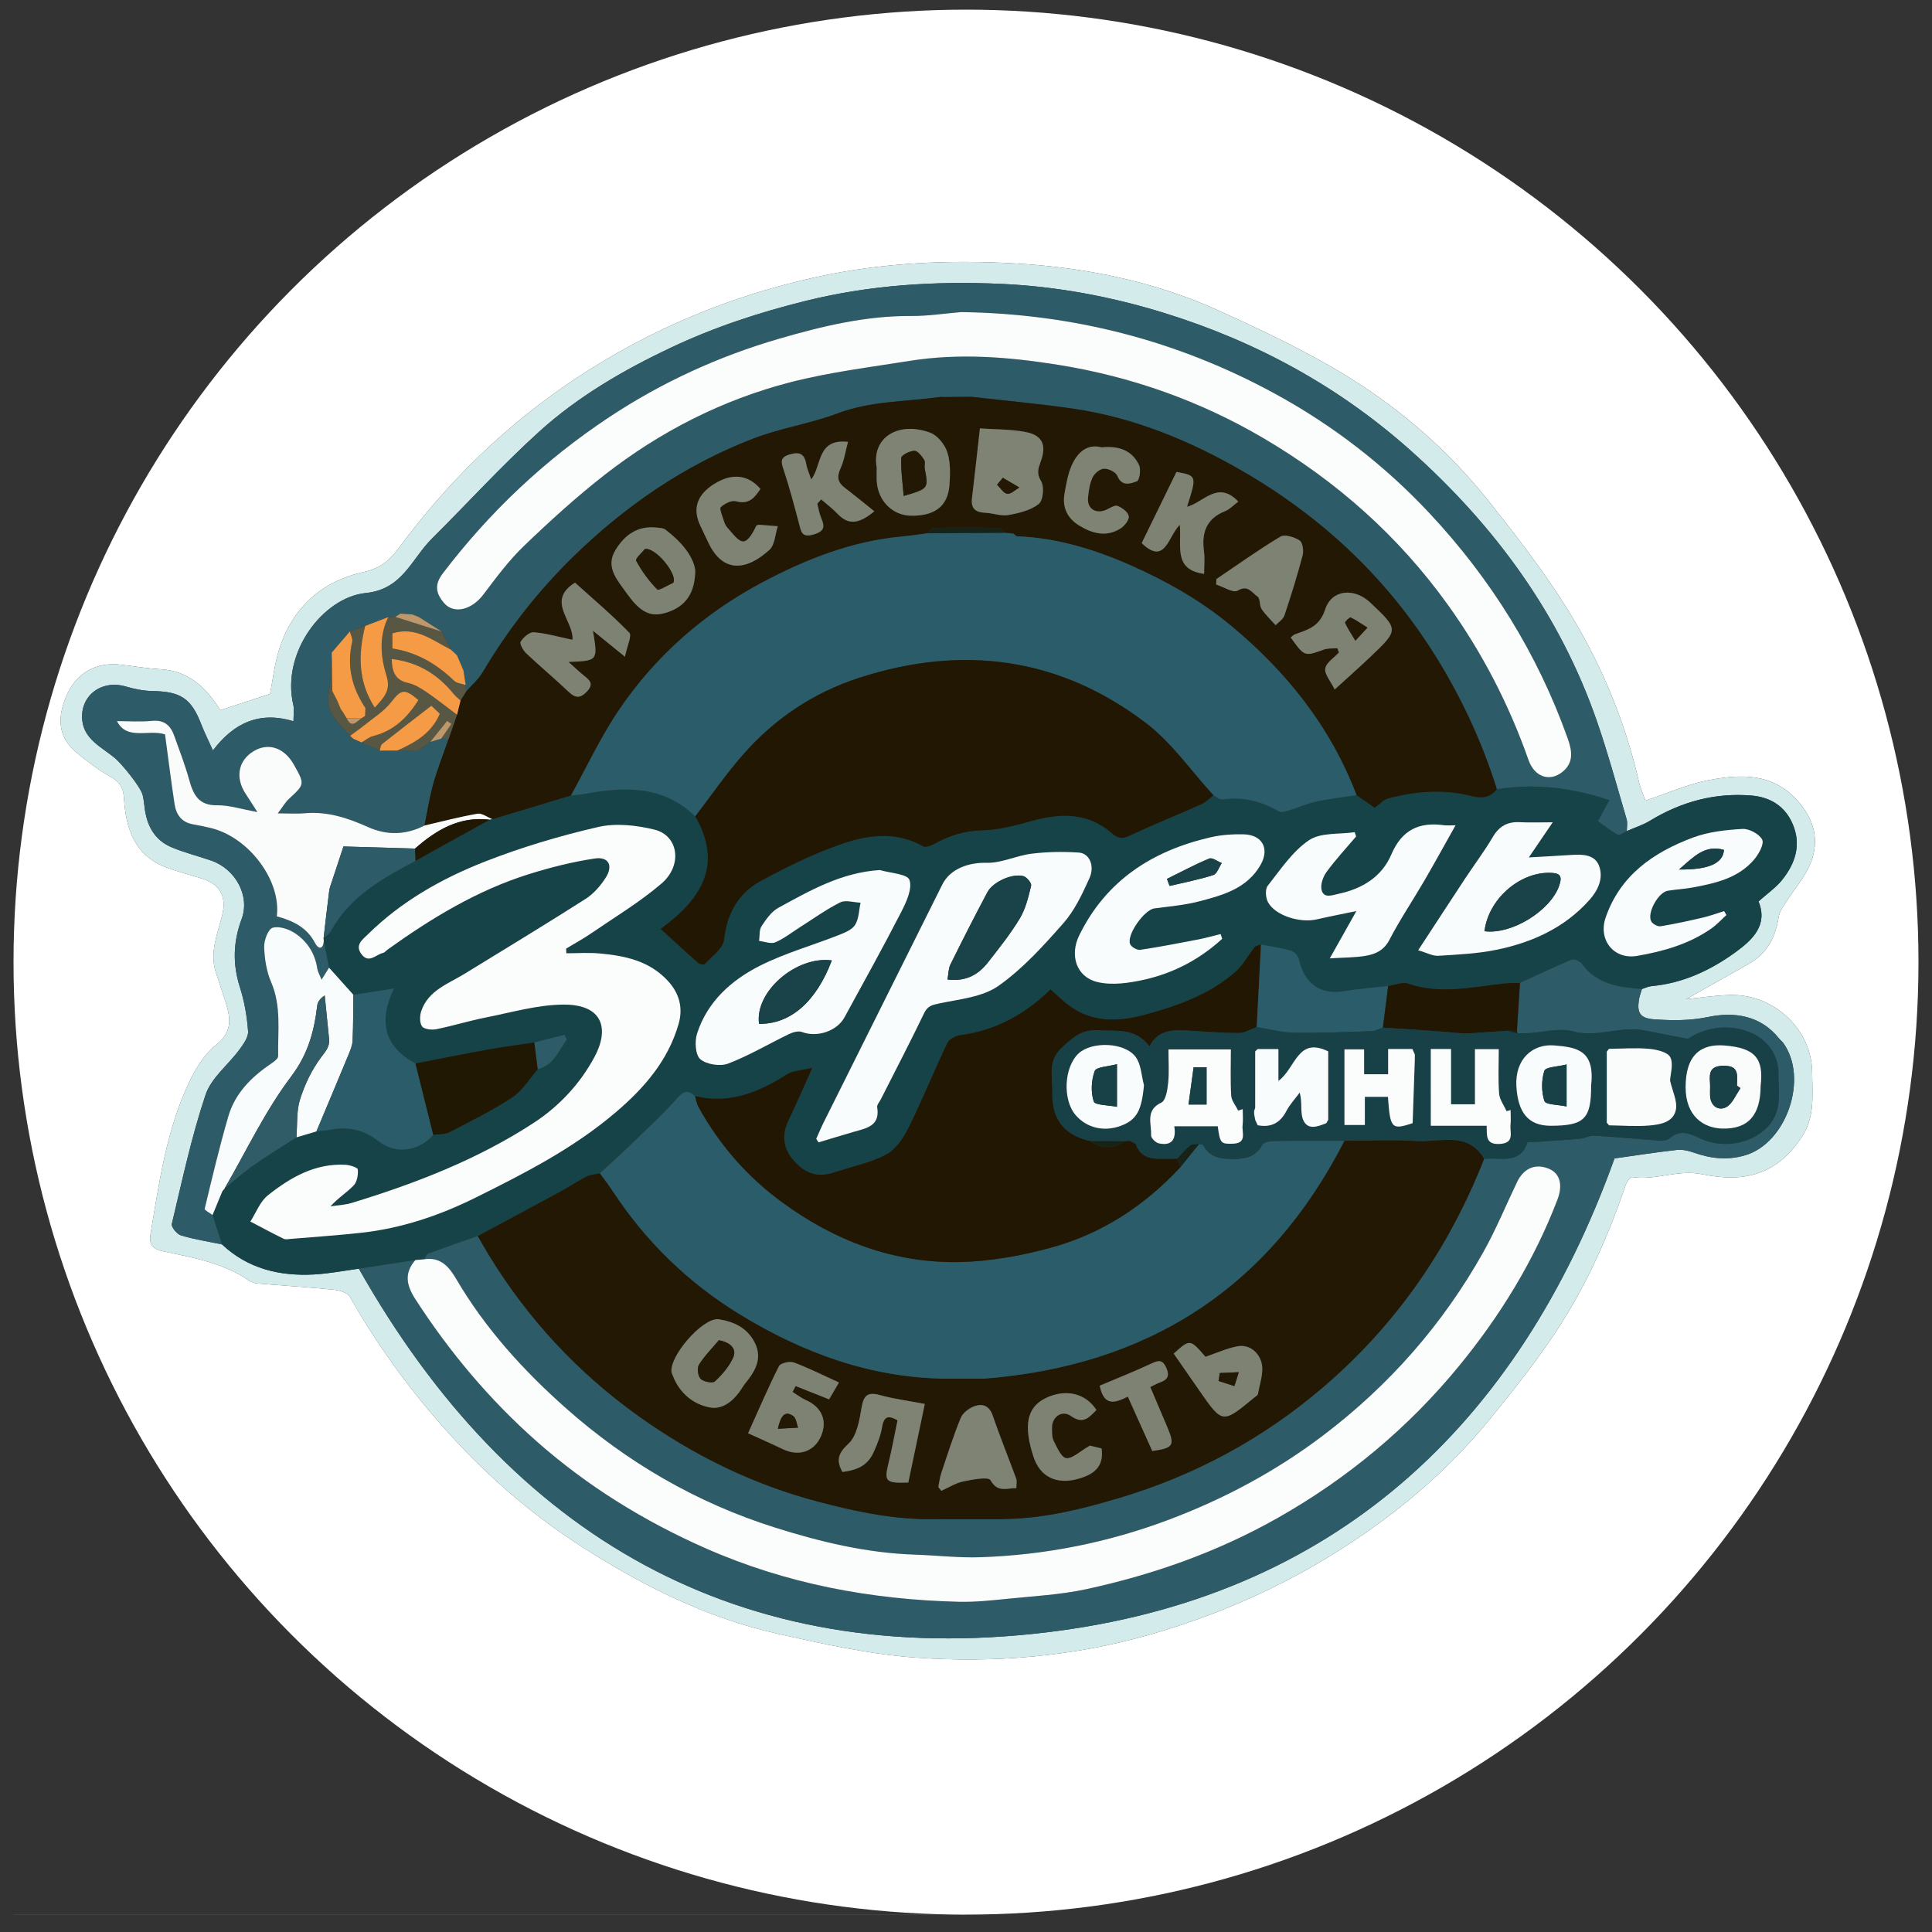 <?xml version="1.0" encoding="utf-8"?>
<!-- Generator: Adobe Illustrator 27.2.0, SVG Export Plug-In . SVG Version: 6.00 Build 0)  -->
<svg version="1.1" id="Слой_1" xmlns="http://www.w3.org/2000/svg" xmlns:xlink="http://www.w3.org/1999/xlink" x="0px" y="0px"
	 viewBox="0 0 1000 1000" style="enable-background:new 0 0 1000 1000;" xml:space="preserve">
<rect x="0" y="0" width="1000" height="1000" fill="#333333" stroke="none"/>
<g>
	<defs>
		<circle id="SVGID_1_" cx="500" cy="498" r="493"/>
	</defs>
	<clipPath id="SVGID_00000057857651939838648420000017135814957490618006_">
		<use xlink:href="#SVGID_1_"  style="overflow:visible;"/>
	</clipPath>
	<g style="clip-path:url(#SVGID_00000057857651939838648420000017135814957490618006_);">
		<g>
			<path style="fill:#FFFFFF;" d="M7,991c0-328.667,0-657.333-0-986
				C335.667,5,664.333,5,993,5C993,333.666,993,662.333,993,990.999
				C664.333,991,335.667,991,7,991z M114.035,367.596
				c-7.01-11.231-15.992-20.406-30.984-21.206
				c-6.994-0.373-13.939-1.631-20.916-2.398
				c-11.987-1.318-22.015,4.043-27.091,14.765
				c-5.057,10.681-6.225,22.244,4.975,31.158
				c5.355,4.262,10.793,8.593,16.763,11.851c4.864,2.654,7.046,5.642,7.383,11.268
				c0.966,16.17,5.701,30.366,22.969,36.345
				c5.551,1.922,11.209,3.548,16.855,5.183c9.669,2.799,13.458,9.21,11.058,18.994
				c-2.411,9.829-6.74,19.44-3.265,29.913c1.687,5.084,3.386,10.165,5.009,15.27
				c2.628,8.266,3.58,15.382-4.889,22.088
				c-5.945,4.706-10.519,11.985-13.854,18.996
				c-11.87,24.953-15.649,52.127-20.147,79.047
				c-0.792,4.74,0.801,7.552,6.063,8.68c15.608,3.345,31.511,5.991,45.093,15.392
				c1.203,0.833,2.847,1.297,4.329,1.419c13.203,1.09,26.433,1.887,39.611,3.215
				c2.88,0.29,6.943,1.586,8.155,3.725
				c13.547,23.904,29.426,45.97,47.631,66.63
				c20.986,23.816,44.508,44.622,70.981,61.749
				c31.7,20.509,65.365,37.581,102.514,45.897
				c23.821,5.333,47.945,10.732,72.191,12.434
				c40.427,2.838,80.635-0.582,120.026-11.745c43.625-12.363,83.717-31.682,120.179-58.487
				c21.319-15.672,40.624-33.666,57.3-54.226
				c11.722-14.453,23.387-29.078,33.598-44.6
				c15.393-23.399,26.852-48.885,35.805-75.465c0.569-1.689,2.508-4.407,3.429-4.26
				c12.154,1.936,23.562-4.072,36.302-1.431
				c21.313,4.418,38.827,0.641,52.011-20.138c6.285-9.906,4.936-21.165,4.853-32.554
				c-0.165-22.562-20.133-40.811-42.721-40.077
				c-8.549,0.278-17.064,1.609-22.535,2.155
				c9.245-5.212,20.943-11.781,32.616-18.395
				c9.487-5.375,13.751-13.962,15.34-24.408c0.373-2.45,2.08-4.78,3.469-6.978
				c4.35-6.882,10.019-13.199,13.008-20.61
				c4.772-11.835,1.89-22.769-6.925-32.54
				c-12.89-14.287-29.223-13.53-45.479-10.506
				c-11.118,2.068-21.723,6.897-33.072,10.662
				c-1.176-3.335-2.583-6.359-3.311-9.538
				c-7.493-32.722-20.469-63.31-38.3-91.519
				c-11.965-18.928-25.829-36.743-39.797-54.297
				c-19.746-24.816-43.552-45.77-70.196-62.557
				c-21.924-13.812-45.66-24.993-69.317-35.75
				c-33.364-15.172-69.14-22.322-105.454-24.398
				c-34.182-1.954-68.336-0.422-102.255,6.949
				c-44.925,9.764-86.482,27.139-124.544,52.281
				c-35.864,23.691-66.505,53.394-92.113,88.116
				c-4.473,6.065-9.426,10.476-17.983,12.335
				c-21.642,4.702-36.878,18.258-43.786,39.724
				c-2.532,7.868-3.414,16.268-4.845,23.407
				C131.057,362.017,122.672,364.765,114.035,367.596z"/>
			<path style="fill:#D4EBEC;" d="M114.035,367.596c8.637-2.831,17.022-5.58,25.734-8.435
				c1.431-7.139,2.313-15.538,4.845-23.407
				c6.908-21.466,22.144-35.022,43.786-39.724
				c8.556-1.859,13.51-6.27,17.983-12.335
				c25.609-34.722,56.249-64.426,92.113-88.116
				c38.063-25.143,79.619-42.517,124.544-52.281
				c33.919-7.372,68.073-8.904,102.255-6.949
				c36.314,2.076,72.09,9.226,105.454,24.398
				c23.656,10.757,47.393,21.938,69.317,35.75
				c26.644,16.786,50.45,37.74,70.196,62.557
				c13.968,17.554,27.832,35.369,39.797,54.297
				c17.831,28.209,30.807,58.797,38.3,91.519
				c0.728,3.179,2.135,6.203,3.311,9.538c11.348-3.765,21.953-8.594,33.072-10.662
				c16.255-3.024,32.589-3.781,45.479,10.506
				c8.816,9.771,11.697,20.705,6.925,32.54
				c-2.988,7.411-8.658,13.728-13.008,20.61
				c-1.389,2.198-3.096,4.527-3.469,6.978
				c-1.589,10.446-5.853,19.033-15.34,24.408
				c-11.673,6.614-23.371,13.183-32.616,18.395
				c5.471-0.546,13.986-1.878,22.535-2.155
				c22.588-0.733,42.556,17.515,42.721,40.077
				c0.083,11.39,1.433,22.649-4.853,32.554
				c-13.184,20.779-30.697,24.556-52.011,20.138
				c-12.74-2.641-24.148,3.367-36.302,1.431c-0.921-0.147-2.86,2.572-3.429,4.26
				c-8.953,26.58-20.413,52.065-35.805,75.465
				c-10.211,15.522-21.876,30.148-33.598,44.6
				c-16.676,20.56-35.981,38.554-57.3,54.226
				c-36.462,26.804-76.554,46.124-120.179,58.487
				c-39.391,11.163-79.599,14.583-120.026,11.745
				c-24.246-1.702-48.369-7.102-72.191-12.434
				c-37.15-8.316-70.814-25.388-102.514-45.897
				c-26.473-17.127-49.996-37.934-70.981-61.749
				c-18.205-20.66-34.083-42.727-47.631-66.63
				c-1.212-2.139-5.275-3.435-8.155-3.725c-13.177-1.328-26.408-2.124-39.611-3.215
				c-1.482-0.122-3.126-0.586-4.329-1.419c-13.582-9.401-29.485-12.047-45.093-15.392
				c-5.262-1.128-6.854-3.94-6.063-8.68c4.498-26.92,8.277-54.094,20.147-79.047
				c3.335-7.011,7.909-14.289,13.854-18.996
				c8.47-6.705,7.517-13.822,4.889-22.088
				c-1.623-5.105-3.322-10.185-5.009-15.27
				c-3.475-10.473,0.855-20.084,3.265-29.913c2.4-9.784-1.389-16.194-11.058-18.994
				c-5.646-1.634-11.304-3.261-16.855-5.183
				c-17.268-5.979-22.003-20.176-22.969-36.345
				c-0.336-5.626-2.519-8.614-7.383-11.268
				c-5.97-3.257-11.409-7.589-16.763-11.851
				c-11.2-8.914-10.032-20.477-4.975-31.158
				c5.077-10.722,15.105-16.083,27.091-14.765
				c6.977,0.767,13.921,2.025,20.916,2.398
				C98.042,347.19,107.024,356.365,114.035,367.596z M849.846,511.924
				c1.656-0.518,3.283-1.351,4.973-1.507c16.253-1.499,30.508-8.169,43.452-17.546
				c8.98-6.505,16.926-14.159,11.926-26.29
				c4.515-4.048,9.029-7.129,12.284-11.214c6.797-8.531,10.004-18.22,5.36-28.948
				c-3.997-9.232-11.631-13.853-21.36-14.645
				c-18.869-1.536-36.254,3.196-52.405,13.015
				c-3.725,2.265-8.011,3.608-12.039,5.375c-0.01-2.051,0.453-4.242-0.103-6.133
				c-4.959-16.858-9.55-33.851-15.283-50.448
				c-19.175-55.508-52.858-101.339-96.237-140.147
				c-37.158-33.242-80.037-56.638-127.751-71.419
				c-27.616-8.555-55.855-13.802-84.522-15.085
				c-33.865-1.516-67.583,0.517-100.896,8.752
				c-24.114,5.961-47.445,13.615-69.811,24.175
				c-24.562,11.596-48.122,25.258-68.265,43.487
				c-19.415,17.57-37.094,37.052-55.693,55.535
				c-10.419,10.354-15.137,26.181-34.122,28.063
				c-22.054,2.187-43.915,30.793-37.535,57.913
				c0.585,2.487,0.078,5.232,0.078,8.452
				c-17.428-5.269-30.763,0.682-41.68,15.123
				c-2.405-5.339-4.421-9.301-6.006-13.43
				c-5.158-13.435-10.604-17.05-25.043-17.307
				c-4.704-0.084-9.524-1.005-14.051-2.352
				c-12.452-3.706-23.878,4.653-22.524,17.568
				c1.039,9.909,10.252,13.91,16.9,19.472
				c3.323,2.78,13.316,14.783,14.365,19.193c0.462,1.939,0.715,3.938,0.934,5.923
				c1.045,9.479,4.962,17.251,14.085,21.065c6.66,2.784,13.747,4.533,20.583,6.914
				c12.405,4.321,20.068,18.225,15.625,30.164
				c-4.433,11.911-4.739,23.329-0.892,35.401c2.326,7.299,3.66,15.062,4.215,22.706
				c0.223,3.072-2.402,6.699-4.479,9.523c-5.805,7.893-14.599,14.63-17.531,23.39
				c-7.295,21.799-12.115,44.438-17.461,66.852
				c-0.379,1.588,2.685,5.308,4.778,5.935c6.904,2.066,14.097,3.167,21.18,4.638
				c13.444,12.629,29.847,16.518,47.633,15.564
				c7.77-0.416,15.479-1.957,23.216-2.987
				c78.377,138.829,196.979,207.225,355.819,188.25
				c148.426-17.731,244.246-106.66,294.109-245.323
				c10.783-1.51,21.478-3.19,32.228-4.391c2.868-0.32,6.052,0.396,8.828,1.379
				c8.784,3.11,17.456,4.093,26.618,1.373c21.411-6.355,32.868-39.923,19.629-58.144
				c-0.597-0.822-1.461-1.446-2.098-2.243
				c-9.685-12.122-23.33-13.953-36.753-11.174
				c-9.488,1.965-18.23,1.854-27.648,1.24c-7.921-0.516-9.084-3.675-8.218-9.891
				C848.534,515.767,849.303,513.861,849.846,511.924z"/>
			<path style="fill:#164348;" d="M842.037,430.164c4.028-1.767,8.314-3.11,12.039-5.375
				c16.151-9.82,33.536-14.552,52.405-13.015
				c9.729,0.792,17.363,5.413,21.36,14.645
				c4.644,10.728,1.437,20.417-5.36,28.948
				c-3.255,4.085-7.77,7.167-12.284,11.214c5,12.131-2.946,19.785-11.926,26.29
				c-12.944,9.377-27.199,16.047-43.452,17.546
				c-1.69,0.156-3.317,0.988-4.973,1.507
				c-11.819-0.889-23.319-2.386-31.112-13.083
				c-0.976-1.34-3.934-2.66-5.204-2.133
				c-9.044,3.751-17.888,7.985-26.797,12.066
				c-2.543,0.072-5.1-0.018-7.622,0.241
				c-16.744,1.717-33.406,5.955-50.283,0.1
				c-2.943-1.021-6.855,0.754-10.32,1.238c-7.292,0.826-14.657,1.255-21.861,2.564
				c-12.847,2.336-21.359-3.324-24.3-16.372
				c-0.395-1.754-2.382-3.966-4.071-4.457c-5.08-1.477-10.377-2.208-15.589-3.231
				c-1.124,0.447-2.646,0.574-3.306,1.395c-3.29,4.09-5.768,9.017-9.604,12.452
				c-13.392,11.994-30.062,17.835-46.949,22.47
				c-14.375,3.946-28.892,4.342-41.4-6.205
				c-2.51-2.117-4.904-4.371-7.683-6.858
				c-13.14,12.866-28.276,21.182-46.433,23.648
				c-2.512,0.341-5.976,2.008-6.946,4.041
				c-6.892,14.443-12.87,29.33-19.975,43.661
				c-2.674,5.393-6.646,11.406-11.658,14.09
				c-8.176,4.378-17.71,6.2-26.636,9.207
				c-8.654,2.915-15.402,1.083-21.941-6.864
				c-4.984-6.056-5.484-12.829-2.026-20.027
				c3.912-8.144,7.488-16.449,12.342-27.185
				c-5.832,1.425-10.04,1.446-13.047,3.358
				c-14.664,9.318-29.858,15.602-47.671,11.3
				c-3.472-3.117-5.735-2.892-9.205,1.032
				c-7.56,8.549-16.041,16.291-24.252,24.253
				c-5.157,5.001-10.508,9.802-15.772,14.693c-2.31,0.521-4.842,0.607-6.885,1.65
				c-4.765,2.433-9.226,5.454-13.934,8.009
				c-14.108,7.656-28.275,15.203-42.419,22.793
				c-8.561,3.012-17.144,5.962-25.649,9.124c-0.923,0.343-1.39,1.91-2.069,2.909
				c-1.521,0.132-3.041,0.265-4.562,0.397c-9.755,1.489-19.509,2.978-29.264,4.467
				c-7.737,1.03-15.446,2.571-23.216,2.987
				c-17.786,0.953-34.189-2.936-47.633-15.564
				c-1.627-5.064-3.254-10.128-4.881-15.192c1.686-4.085,3.372-8.17,5.058-12.255
				c0.425-0.538,0.849-1.076,1.274-1.614c0,0-0.026,0.016-0.026,0.016
				c5.037-4.047,9.879-8.371,15.158-12.073c7.142-5.008,14.618-9.537,21.951-14.272
				c3.451-1.023,6.902-2.047,10.352-3.071c2.505-0.304,5.035-0.473,7.51-0.935
				c9.057-1.692,17.285,0.17,24.465,5.904c8.706,6.952,20.789,5.678,28.496-3.222
				c2.745-0.382,5.851-0.067,8.175-1.266c11.062-5.706,22.318-11.21,32.669-18.05
				c5.322-3.517,8.896-9.678,13.26-14.645c8.404-2.101,10.739-9.576,15.029-15.32
				c-0.399-0.832-0.797-1.664-1.196-2.497c-5.192,1.319-10.384,2.637-15.577,3.956
				c-7.957,1.205-15.947,2.228-23.864,3.656
				c-12.592,2.271-25.135,4.812-37.699,7.238
				c-16.282-8.771-19.266-21.96-11.097-38.834
				c-8.125,1.275-14.581,2.287-21.036,3.3
				c-4.2-4.684-8.399-9.367-12.599-14.051
				c-0.908-4.564-1.815-9.128-2.723-13.692c-0.039-0.491-0.078-0.981-0.117-1.472
				c1.352-1.353,3.106-2.484,3.993-4.093c9.805-17.792,26.655-26.991,43.633-36.061
				c5.7-3.178,11.393-6.37,17.103-9.532c7.085-3.923,14.184-7.822,21.277-11.731
				c0.433-0.237,0.895-0.325,1.385-0.263c13.558-4.097,27.116-8.194,40.67-12.291
				c2.498-0.279,5.029-0.401,7.497-0.862c20.542-3.832,40.358-4.248,56.823,11.693
				c14.554,25.22,3.024,43.063-17.926,58.23
				c7.064,6.446,13.161,12.1,19.402,17.591c0.79,0.695,3.008,1.139,3.424,0.676
				c3.631-4.046,9.481-8.049,9.987-12.587c1.528-13.695,7.437-24.19,19.114-30.535
				c12.939-7.032,26.322-13.585,40.159-18.536
				c14.271-5.106,29.259-7.619,43.798,0.69c1.319,0.754,4.195-0.385,5.947-1.363
				c7.717-4.31,15.561-6.745,24.731-6.947c8.946-0.197,17.951-2.805,26.713-5.161
				c14.567-3.917,28.337-3.784,40.248,6.648c3.272,2.866,5.383,3.098,9.301,1.253
				c12.197-5.746,24.745-10.744,37.062-16.245c2.31-1.032,4.182-3.045,6.255-4.606
				c1.554,0.75,3.22,2.317,4.643,2.12c10.599-1.461,20.226,0.887,29.358,6.267
				c1.138,0.67,3.298-0.03,4.858-0.509c4.826-1.479,9.498-3.591,14.404-4.655
				c6.856-1.486,13.868-2.248,20.814-3.319c3.256,2.253,6.511,4.506,9.394,6.5
				c2.79-2.014,4.58-4.177,6.788-4.759c14.16-3.738,28.593-5.026,42.888-1.37
				c5.692,1.456,9.893,1.121,13.549-3.457c17.04-2.748,33.814-1.314,50.383,3.236
				c2.492,0.684,4.948,1.504,7.891,2.405c-2.33,4.267-4.111,7.529-5.94,10.878
				c3.634,2.569,6.766,5.157,10.281,7.02
				C838.341,432.53,840.455,430.844,842.037,430.164z M293.125,493.416
				c-0.031-0.806-0.062-1.612-0.092-2.418c4.451-2.702,9.041-5.202,13.327-8.144
				c12.159-8.345,24.94-16.004,36.069-25.57
				c11.012-9.464,8.734-24.836-3.684-27.874c-9.348-2.287-19.99-3.471-29.181-1.352
				c-19.863,4.579-39.604,10.475-58.582,17.907
				c-22.341,8.75-43.283,20.597-60.635,37.706
				c-2.631,2.594-6.825,5.476-3.271,10.2c3.842,5.106,7.447,0.185,11.11-0.61
				c0.9-0.195,1.62-1.177,2.445-1.768
				c22.597-16.194,46.225-30.577,72.921-38.972
				c11.19-3.519,22.699-6.421,34.28-8.156c7.204-1.079,9.674,3.679,5.663,9.955
				c-2.677,4.188-6.265,8.314-10.409,10.956
				c-20.708,13.203-41.722,25.928-62.656,38.776
				c-8.485,5.207-18.656,8.546-22.345,19.128c-0.855,2.452-0.971,6.179,0.358,8.054
				c1.08,1.524,4.994,1.959,7.371,1.482c8.59-1.724,16.998-4.357,25.592-6.052
				c13.306-2.625,26.692-6.574,40.072-6.686
				c20.926-0.176,23.848,12.826,16.31,26.956
				c-7.315,13.711-18.145,25.541-31.653,34.332
				c-29.099,18.939-61.071,31.286-94.042,41.358c-3.527,1.077-7.343,1.207-11.025,1.777
				c3.88-4.342,8.437-7.103,11.99-10.822c1.776-1.858,2.395-5.529,2.144-8.252
				c-0.095-1.029-4.08-2.306-6.35-2.431c-15.765-0.874-28.581,6.567-40.233,15.834
				c-4.042,3.215-6.075,8.957-9.026,13.545c5.722,2.992,11.406,6.061,17.201,8.904
				c1.036,0.508,2.539,0.174,3.813,0.067c12.067-1.011,24.156-1.833,36.192-3.143
				c20.897-2.274,40.594-8.905,59.298-18.181
				c25.547-12.67,50.884-25.613,72.865-44.415
				c14.75-12.617,26.804-26.62,32.262-45.437
				c2.388-8.234,0.508-15.811-5.523-22.359
				c-9.578-10.399-22.206-13.015-35.339-14.206
				C304.662,492.985,298.874,493.416,293.125,493.416z M422.481,589.445
				c0.391,0.615,0.781,1.231,1.172,1.846c6.074-1.82,12.136-3.682,18.225-5.449
				c6.533-1.895,13.782-2.945,12.154-12.756c-0.201-1.211,1.174-2.696,1.853-4.037
				c7.52-14.863,15.226-29.637,22.446-44.644
				c1.828-3.799,4.132-4.246,7.874-5.039c10.442-2.212,22.28-3.252,30.548-9.056
				c12.641-8.873,23.372-20.805,33.692-32.515
				c5.807-6.59,9.753-15.073,13.435-23.203c2.919-6.445,0.011-12.932-5.474-13.303
				c-8.102-0.548-16.366-0.413-24.422,0.573c-7.863,0.962-15.59,4.916-23.305,4.721
				c-9.185-0.233-18.818,2.979-22.948,11.251
				c-20.471,40.996-40.92,82.003-61.352,123.019
				C424.978,583.667,423.776,586.579,422.481,589.445z M455.425,450.332
				c-19.949,1.237-36.233,10.639-52.555,19.554c-3.597,1.965-6.359,5.949-8.699,9.53
				c-1.289,1.972-0.899,5.041-1.266,7.615c2.82,0.316,6.084,1.686,8.366,0.724
				c4.504-1.897,8.462-5.09,12.649-7.74c6.943-4.395,13.645-9.272,20.958-12.927
				c2.793-1.396,6.987,0.011,10.543,0.14c-0.857,3.9-0.834,8.361-2.847,11.526
				c-1.657,2.605-5.564,4.093-8.76,5.351c-13.481,5.306-27.613,9.264-40.475,15.758
				c-14.826,7.485-27.233,18.583-32.548,35.124
				c-1.297,4.037-0.873,11.129,1.708,13.281
				c3.292,2.744,10.304,3.803,14.431,2.228
				c10.827-4.133,20.913-10.183,31.407-15.234c2.016-0.97,4.911-1.813,6.779-1.096
				c7.609,2.919,17.978-0.266,21.999-7.611
				c9.919-18.12,19.938-36.194,29.385-54.559
				c2.635-5.122,5.804-12.028,4.229-16.545
				C469.646,452.341,460.801,451.942,455.425,450.332z M632.597,485.927
				c-0.263-0.821-0.525-1.642-0.788-2.463c-3.808,0.931-7.586,2.021-11.43,2.764
				c-10.045,1.941-20.094,3.903-30.209,5.404c-1.619,0.24-4.572-1.442-5.206-2.951
				c-1.989-4.736,7.324-17.793,12.528-18.486c7.707-1.027,15.543-1.673,23.032-3.611
				c12.378-3.203,25-6.663,31.986-18.987c4.747-8.374,0.805-15.538-8.804-15.752
				c-5.74-0.128-11.659,0.272-17.235,1.565
				c-30.017,6.959-53.97,22.294-67.899,50.809
				c-4.931,10.095-1.574,21.283,9.137,24.007
				c7.712,1.961,16.792,0.601,24.826-1.211
				C607.652,503.603,621.139,496.423,632.597,485.927z M701.914,432.963
				c-0.238-0.745-0.475-1.491-0.713-2.236c-8.018,1.204-17.613,0.075-23.675,4.172
				c-8.562,5.786-14.771,15.232-21.369,23.6
				c-1.388,1.761-1.079,6.148,0.133,8.431c3.664,6.9,16.456,10.97,25.295,8.935
				c6.52-1.501,13.096-2.763,20.477-4.305c-4.752,8.45-9.045,16.084-13.773,24.494
				c7.409-0.473,12.997-0.392,18.419-1.302c5.167-0.867,9.599-2.77,12.479-8.331
				c5.417-10.461,12.05-20.286,17.99-30.485c5.391-9.257,10.531-18.659,16.212-28.762
				c-2.885,0-4.443,0.184-5.944-0.029c-12.936-1.834-21.876,2.413-27.301,15.139
				c-4.931,11.568-15.034,17.721-27.26,20.339c-3.354,0.718-7.594,2.533-8.803-1.873
				c-0.756-2.754,0.694-6.906,2.532-9.424
				C691.301,444.905,696.762,439.047,701.914,432.963z M803.692,425.619
				c-6.766,0-11.907,0.22-17.021-0.056c-6.394-0.344-10.707,2.065-14.023,7.704
				c-4.339,7.38-9.542,14.248-14.266,21.407
				c-7.864,11.915-15.644,23.886-24.345,37.186
				c4.526,1.31,7.532,3.038,10.419,2.86c10.076-0.623,20.28-1.09,30.127-3.113
				c18.476-3.797,35.256-11.34,48.165-25.852
				c4.498-5.056,7.186-11.154,5.013-17.368c-2.132-6.094-8.499-6.254-14.29-5.88
				c-7.215,0.467-14.435,0.848-22.151,1.295
				C795.389,437.819,799.257,432.136,803.692,425.619z M893.596,473.624
				c-0.396-0.68-0.792-1.359-1.188-2.039c-3.648,1.129-7.245,2.474-10.954,3.34
				c-7.267,1.698-14.566,3.321-21.926,4.51c-1.488,0.241-4.081-1.152-4.833-2.522
				c-2.347-4.278,3.585-15.029,8.542-15.858c4.218-0.705,8.529-0.884,12.729-1.667
				c11.876-2.214,23.775-4.78,32.05-14.578c2.361-2.796,5.213-8.034,4.088-10.219
				c-1.515-2.94-6.766-5.737-10.238-5.537c-8.643,0.498-17.648,1.492-25.678,4.501
				c-20.347,7.624-37.51,19.419-45.089,41.305
				c-4.03,11.637,4.218,21.996,16.305,19.904
				c13.567-2.349,26.779-6.084,38.288-14.097
				C888.566,478.664,890.974,475.989,893.596,473.624z"/>
			<path style="fill:#2D5C68;" d="M842.037,430.164c-1.581,0.68-3.695,2.366-4.648,1.861
				c-3.516-1.863-6.647-4.451-10.281-7.02c1.829-3.349,3.61-6.611,5.94-10.878
				c-2.943-0.901-5.398-1.72-7.891-2.405c-16.569-4.55-33.343-5.984-50.388-3.236
				c-7.573-24.175-18.091-46.882-31.49-68.489
				c-25.245-40.707-59.017-72.339-100.174-96.163
				c-27.325-15.818-56.355-27.746-87.858-32.334
				c-17.319-2.523-34.778-4.085-52.174-6.081c-1.02,0-2.039,0.001-3.059,0.001
				c-4.115,0.029-8.231,0.058-12.346,0.087c-0.509-0.153-1.015-0.142-1.516,0.036
				c-17.551,2.432-35.419,1.954-52.519,8.41
				c-14.202,5.363-29.591,7.606-43.748,13.063
				c-35.633,13.736-66.646,35.082-93.782,61.74
				c-17.934,17.617-33.386,37.419-46.225,59.177
				c-2.211,3.747-5.728,6.723-8.642,10.055c-0.067-1.14-0.134-2.279-0.201-3.419
				c-0.383-2.514-0.766-5.028-1.148-7.542c-1.098-2.585-2.196-5.171-3.294-7.756
				l-0.002-0c-0.52-0.504-1.04-1.009-1.56-1.513
				c-0.545-0.502-1.09-1.003-1.635-1.505c-1.573-3.102-3.147-6.204-4.72-9.306
				c-3.993-2.545-7.985-5.09-11.978-7.635c-1.13-0.437-2.259-0.873-3.389-1.31
				l-0.033,0.017c-2.005-0.138-4.009-0.275-6.014-0.413
				c-0.912,0.564-1.823,1.128-2.735,1.692c-1.177,0.033-2.354,0.066-3.531,0.1
				c-3.995,1.53-7.989,3.06-11.984,4.591c-2.633,0.943-5.265,1.886-7.898,2.83
				c-3.141,3.655-6.282,7.311-9.423,10.966
				c-0.459,6.981-0.261,14.085-1.53,20.915
				c-1.952,10.504,5.512,15.711,11.007,22.172l-0.04-0.032
				c0.138,0.697,0.275,1.394,0.413,2.092c0.385-0.207,0.771-0.413,1.156-0.62
				c1.487,0.66,2.974,1.319,4.461,1.979c3.139,1.413,6.278,2.825,9.417,4.238
				c3.038-0.018,6.075-0.035,9.113-0.053c3.605-0.038,7.21-0.075,10.815-0.113
				c2.077-1.454,4.153-2.909,6.23-4.363l-0.049,0.038
				c1.906-0.576,3.813-1.152,5.719-1.728c1.267,0.041,2.533,0.082,3.8,0.122
				c-2.695,7.806-5.743,15.512-7.979,23.447
				c-1.974,7.006-3.042,14.266-4.511,21.415
				c-9.6,4.943-19.43,5.179-29.185,0.803
				c-10.482-4.702-21.093-8.23-32.83-7.151c-3.909,0.359-7.878,0.057-13.931,0.057
				c2.799-3.691,3.989-5.841,5.703-7.422c8.303-7.657,8.353-7.603,2.68-17.729
				c-4.967-8.865-13.194-11.653-20.843-7.062
				c-8.06,4.837-9.693,13.759-4.09,22.206c1.611,2.429,3.154,4.903,5.984,9.311
				c-8.267-1.479-14.544-3.59-20.786-3.491
				c-9.8,0.157-12.422-5.72-14.564-13.432
				c-2.128-7.663-5.018-15.12-7.696-22.624c-1.895-5.31-5.17-8.239-11.452-7.638
				c-6.134,0.586-12.367,0.128-18.157,0.128
				c5.127,10.182,16.354,4.121,24.863,6.864c1.644,12.158,3.137,24.132,4.934,36.06
				c0.807,5.355,3.54,9.399,9.397,10.473c3.197,0.586,6.396,1.192,9.549,1.975
				c19.646,4.876,36.32,27.229,33.976,45.679
				c8.241,2.225,15.59,5.653,19.838,13.882c1.461,2.829,3.982,3.759,4.493-1.011
				c0.908,4.564,1.815,9.128,2.723,13.692c-1.057,1.69-2.115,3.379-3.892,6.218
				c-1.081-2.743-1.995-4.214-2.223-5.784c-1.123-7.732-5.132-13.914-11.31-18.124
				c-3.262-2.223-8.373-3.973-11.776-2.971c-2.338,0.688-4.501,6.518-4.39,9.974
				c0.197,6.129,1.212,12.617,3.617,18.21
				c5.379,12.511,3.382,25.457,3.621,38.275c0.025,1.317-2.258,2.951-3.78,3.979
				c-10.112,6.837-18.533,15.263-22.004,27.167
				c-4.608,15.805-8.404,31.851-12.247,47.866c-0.17,0.707,2.651,2.132,4.078,3.223
				c1.627,5.064,3.254,10.128,4.881,15.192
				c-7.082-1.471-14.275-2.572-21.18-4.638c-2.092-0.626-5.157-4.347-4.778-5.935
				c5.346-22.413,10.166-45.053,17.461-66.852
				c2.932-8.76,11.726-15.497,17.531-23.39c2.077-2.824,4.702-6.451,4.479-9.523
				c-0.555-7.644-1.889-15.407-4.215-22.706
				c-3.847-12.072-3.541-23.49,0.892-35.401
				c4.443-11.939-3.219-25.843-15.625-30.164
				c-6.837-2.381-13.923-4.13-20.583-6.914
				c-9.123-3.814-13.04-11.586-14.085-21.065c-0.219-1.986-0.472-3.984-0.934-5.923
				c-1.05-4.41-11.042-16.412-14.365-19.193
				c-6.648-5.562-15.861-9.563-16.9-19.472
				c-1.354-12.915,10.071-21.274,22.524-17.568
				c4.526,1.347,9.346,2.268,14.051,2.352
				c14.439,0.257,19.885,3.873,25.043,17.307
				c1.585,4.128,3.601,8.091,6.006,13.43
				c10.918-14.441,24.253-20.392,41.68-15.123c0-3.22,0.507-5.964-0.078-8.452
				c-6.381-27.12,15.48-55.726,37.535-57.913
				c18.985-1.882,23.702-17.709,34.122-28.063
				c18.599-18.483,36.277-37.965,55.693-55.535
				c20.144-18.229,43.703-31.891,68.265-43.487
				c22.366-10.559,45.696-18.213,69.811-24.175
				c33.313-8.236,67.031-10.268,100.896-8.752
				c28.667,1.283,56.905,6.53,84.522,15.085
				c47.714,14.781,90.593,38.177,127.751,71.419
				c43.38,38.808,77.062,84.639,96.237,140.147
				c5.733,16.597,10.324,33.59,15.283,50.448
				C842.49,425.922,842.027,428.113,842.037,430.164z M497.453,161.542
				c-8.613,0.715-17.23,2.08-25.837,2.021
				c-23.482-0.16-46.077,5.288-68.223,11.721
				c-31.216,9.069-60.686,22.504-87.972,40.568
				c-33.407,22.116-62.047,49.151-86.273,80.993
				c-4.262,5.602-3.768,10.199,0.814,15.422c4.907,5.593,14.051,3.64,20.264-4.583
				c6.563-8.686,13.129-17.569,20.936-25.072
				c13.363-12.841,27.136-25.389,41.737-36.78
				c28.752-22.431,60.922-38.878,96.227-47.986
				c20.187-5.208,41.085-7.748,61.733-11.056
				c25.688-4.115,51.488-2.01,76.814,2.041
				c37.669,6.025,73.368,18.605,106.441,38.064
				c37.698,22.18,69.737,50.574,95.299,86.165
				c17.793,24.773,31.621,51.582,41.746,80.347
				c3.021,8.582,10.627,11.303,17.088,6.49c6.657-4.959,5.425-11.456,3.137-17.863
				c-15.628-43.756-39.715-82.4-71.372-116.272
				c-23.311-24.942-50.187-45.662-80.076-61.97
				C609.431,176.235,555.169,162.307,497.453,161.542z"/>
			<path style="fill:#2D5C68;" d="M219.57,651.8c0.679-0.999,1.146-2.566,2.069-2.909
				c8.505-3.162,17.088-6.112,25.649-9.124c1.91,3.273,3.765,6.58,5.738,9.815
				c20.25,33.217,46.294,61.167,77.91,83.681
				c28.257,20.121,58.96,35.194,92.805,44.066
				c17.056,4.471,34.001,8.236,51.609,8.857c0.518,0.036,1.036,0.072,1.554,0.108
				c13.345,0.011,26.689,0.023,40.034,0.034c1.536-0.047,3.072-0.095,4.608-0.143
				c19.775-0.426,38.739-5.203,57.542-10.79
				c39.354-11.695,74.634-30.713,105.904-57.509
				c37.807-32.398,65.082-71.981,83.198-118.13
				c0.768-0.021,1.537-0.03,2.306-0.062c7.614-0.318,16.427,2.413,20.017-8.161
				c0.221-0.651,3.181-0.402,4.87-0.521c7.513-0.532,15.036-0.946,22.535-1.621
				c2.486-0.224,4.951-1.72,7.362-1.577c11.319,0.671,22.611,1.778,33.925,2.547
				c1.687,0.115,3.888-0.218,5.084-1.241c5.273-4.512,9.976-2.626,15.424-0.039
				c13.027,6.186,29.006,2.435,36.771-7.744c5.911-7.748,3.929-16.662,4.052-25.221
				c0.16-11.117-7.034-19.715-17.841-22.865
				c-11.763-3.428-22.067-0.059-29.099,4.476
				c-9.135-1.773-15.709-2.971-22.248-4.336
				c-12.431-2.594-24.566,3.958-37.384,0.403
				c-6.828-1.893-14.841,0.513-22.322,0.936c-2.085,0.118-4.178,0.083-6.267,0.118
				c-0.08-0.455-0.151-0.912-0.212-1.37c0.524-8.235,1.048-16.47,1.573-24.705
				c8.908-4.08,17.752-8.314,26.796-12.066c1.27-0.527,4.228,0.793,5.204,2.133
				c7.793,10.697,19.292,12.194,31.112,13.083
				c-0.543,1.937-1.311,3.843-1.587,5.818c-0.866,6.216,0.297,9.375,8.218,9.891
				c9.418,0.613,18.16,0.724,27.648-1.24c13.423-2.779,27.068-0.949,36.753,11.174
				c0.637,0.798,1.501,1.421,2.098,2.243c13.24,18.221,1.783,51.789-19.629,58.144
				c-9.163,2.72-17.835,1.736-26.618-1.373c-2.776-0.983-5.96-1.699-8.828-1.379
				c-10.749,1.201-21.445,2.881-32.228,4.391
				c-49.864,138.664-145.683,227.593-294.109,245.323
				c-158.84,18.975-277.442-49.422-355.819-188.25
				c9.755-1.489,19.509-2.978,29.264-4.468c-5.904,6.756-4.693,13.026-0.021,20.258
				c17.654,27.33,38.434,52.073,62.712,73.534
				c26.031,23.01,55.302,41.164,87.285,55.3
				c41.973,18.551,85.866,26.693,131.345,27.794
				c8.363,0.202,16.786-0.701,25.134-1.552c13.608-1.388,27.407-2.09,40.719-4.966
				c34.623-7.48,67.794-19.181,98.81-36.685
				c36.413-20.549,68.04-46.873,94.438-79.138
				c21.19-25.899,38.615-54.271,50.67-85.721
				c2.854-7.446,1.538-13.533-4.275-16.024c-6.968-2.986-13.114-0.455-16.621,6.877
				c-5.791,12.106-10.915,24.584-17.466,36.263
				c-20.905,37.269-48.569,68.782-82.634,94.647
				c-24.602,18.68-51.577,33.098-80.407,43.921
				c-31.266,11.737-63.741,18.189-97.121,19.311
				c-11.425,0.384-22.901-0.969-34.359-1.355
				c-24.798-0.837-48.646-6.608-72.136-14.017
				c-40.528-12.783-76.623-33.797-108.248-61.852
				c-21.894-19.423-41.652-41.145-56.615-66.657
				C232.393,655.615,228.07,650.504,219.57,651.8z"/>
			<path style="fill:#221804;" d="M475.35,786.187c-17.608-0.621-34.554-4.386-51.609-8.857
				c-33.845-8.872-64.548-23.945-92.805-44.066
				c-31.616-22.514-57.66-50.464-77.91-83.681
				c-1.972-3.235-3.828-6.542-5.738-9.815
				c14.144-7.59,28.311-15.137,42.419-22.793c4.708-2.555,9.169-5.576,13.934-8.009
				c2.043-1.043,4.575-1.129,6.885-1.649c2.236,3.103,4.589,6.129,6.689,9.321
				c17.125,26.031,38.964,47.274,65.48,63.53
				c32.667,20.028,67.688,32.933,106.539,33.439
				c6.663-0.001,13.325-0.002,19.988-0.003
				c84.953-6.579,147.698-46.821,186.642-123.136
				c12.442-0.019,24.927-0.666,37.32,0.121
				c12.125,0.77,26.372-5.289,35.007,9.171
				c-18.117,46.148-45.392,85.731-83.2,118.129
				c-31.27,26.796-66.549,45.814-105.904,57.509
				c-18.802,5.587-37.767,10.364-57.541,10.79
				c-1.536,0.047-3.072,0.095-4.609,0.143c-13.345-0.011-26.689-0.023-40.033-0.035
				C476.387,786.257,475.869,786.222,475.35,786.187z M429.161,724.308
				c1.408-2.416,3.068-5.266,5.088-8.734c-8.461-3.843-15.764-7.561-23.4-10.371
				c-2.13-0.784-6.846,0.307-7.653,1.91c-5.701,11.318-10.691,22.994-15.994,34.744
				c6.367,2.904,12.213,5.451,17.954,8.216c8.242,3.971,16.181,1.386,19.73-6.585
				c3.562-7.999,0.517-15.16-7.764-18.818c-2.438-1.077-4.598-2.781-6.885-4.198
				c0.526-1.016,1.051-2.033,1.577-3.049
				C417.26,719.586,422.708,721.748,429.161,724.308z M371.552,682.776
				c-8.686-0.045-25.225,19.563-23.962,27.452c0.117,0.728,0.51,1.414,0.784,2.115
				c3.457,8.845,10.588,14.607,19.116,16.162
				c7.262,1.325,13.104-4.338,17.062-10.787c0.799-1.301,1.834-2.458,2.764-3.678
				c4.429-5.809,6.997-11.937,3.315-19.152
				C386.481,686.756,379.124,683.903,371.552,682.776z M478.681,726.669
				c-8.414-1.608-15.945-2.577-23.192-4.574c-6.391-1.761-8.44,0.089-9.542,6.483
				c-1.127,6.537-2.412,14.622-6.761,18.634c-5.54,5.111-6.398,8.827-3.141,14.689
				c8.604-1.116,13.239-3.812,16.216-10.368c1.878-4.137,3.573-8.519,4.327-12.965
				c0.961-5.666,3.362-6.055,7.965-3.417c-1.526,7.338-2.822,14.583-4.565,21.718
				c-2.447,10.013-1.774,10.896,10.154,10.49
				C472.901,754.213,475.698,740.884,478.681,726.669z M526.057,770.266
				c0-1.945,0.415-3.583-0.065-4.894c-4-10.925-8.406-21.708-12.171-32.711
				c-1.735-5.07-5.243-6.252-9.284-4.87c-2.84,0.971-6.162,3.458-7.25,6.1
				c-3.85,9.347-6.887,19.033-10.1,28.635c-0.768,2.295-1.026,4.76-1.518,7.147
				c0.518,0.661,1.037,1.323,1.555,1.984c3.759-1.674,7.377-4.019,11.314-4.85
				c4.768-1.006,13.089-2.56,14.136-0.68
				C516.382,772.784,521.046,770.198,526.057,770.266z M607.511,700.635
				c4.546,6.549,8.895,12.817,13.246,19.083
				c11.986,17.261,11.988,17.263,28.236,3.832
				c0.785-0.648,2.021-1.297,2.156-2.096c0.894-5.306,3.053-11.019,1.87-15.888
				c-1.293-5.321-6.104-9.981-12.73-8.684c-5.517,1.08-10.772,3.502-16.333,5.394
				C615.952,693.018,615.952,693.018,607.511,700.635z M564.107,748.252
				c-5.383,3.083-9.05,6.844-12.246,6.48c-2.495-0.285-4.735-5.526-6.448-8.891
				c-0.978-1.922-0.878-4.494-0.907-6.777c-0.071-5.671,5.18-9.437,9.772-6.164
				c6.491,4.627,9.477,0.647,13.242-3.077c-5.747-8.899-16.169-11.081-26.326-6.144
				c-10.1,4.909-11.329,14.833-6.233,30.403
				c3.414,10.429,11.899,14.335,22.681,11.475
				c9.898-2.625,13.714-7.406,12.517-15.841
				C567.538,749.082,564.865,748.435,564.107,748.252z M569.205,717.226
				c2.164,11.029,8.183,8.869,14.551,5.667
				c4.337,9.635,8.503,18.888,12.649,28.148
				c11.144-1.592,11.852-2.785,7.582-12.885c-2.842-6.723-5.708-13.436-8.597-20.235
				c2.204-1.053,3.532-1.838,4.96-2.34c3.833-1.348,5.203-3.292,3.358-7.53
				c-1.902-4.368-3.985-4.051-7.717-2.306
				C587.244,709.837,578.246,713.392,569.205,717.226z"/>
			<path style="fill:#221804;" d="M503.073,205.42c17.396,1.995,34.855,3.558,52.174,6.081
				c31.503,4.588,60.533,16.516,87.858,32.334
				c41.156,23.824,74.929,55.456,100.174,96.163
				c13.4,21.607,23.917,44.313,31.49,68.489
				c-3.651,4.578-7.853,4.913-13.545,3.457
				c-14.295-3.656-28.728-2.367-42.888,1.37c-2.208,0.583-3.998,2.745-6.788,4.759
				c-2.882-1.995-6.138-4.248-9.397-6.5
				c-13.466-35.348-36.147-63.803-65.051-87.764
				c-15.727-13.037-33.198-22.911-51.785-31.154
				c-18.899-8.381-38.342-14.277-59.128-15.094
				c-0.559-0.452-1.118-0.904-1.678-1.356c-1.475-0.15-2.95-0.3-4.426-0.451
				c-1.088-0.874-2.163-2.488-3.267-2.508c-11.022-0.197-22.051-0.227-33.073-0.012
				c-1.28,0.025-2.525,1.817-3.787,2.79c-4.28,0.555-8.548,1.254-12.843,1.641
				c-26.114,2.353-50.033,11.793-72.792,23.916
				c-30.019,15.99-55.191,38.077-74.225,66.319
				c-9.327,13.839-16.438,29.171-24.552,43.828
				c-13.558,4.097-27.116,8.194-40.674,12.29
				c-2.586-1.017-5.379-3.24-7.721-2.837c-9.223,1.589-18.304,4.003-27.437,6.111
				c1.468-7.148,2.537-14.409,4.511-21.415c2.236-7.935,5.284-15.641,7.977-23.446
				c1.452-4.153,2.906-8.307,4.36-12.461c0.607-2.46,1.214-4.921,1.821-7.381
				c0.951-1.534,1.903-3.069,2.854-4.603c2.914-3.332,6.431-6.308,8.642-10.055
				c12.839-21.758,28.291-41.559,46.225-59.177
				c27.137-26.657,58.149-48.004,93.782-61.74
				c14.157-5.457,29.546-7.7,43.748-13.063
				c17.1-6.456,34.968-5.978,52.518-8.412c0.505-0.012,1.011-0.023,1.517-0.034
				c4.115-0.029,8.231-0.058,12.346-0.088
				C501.033,205.42,502.053,205.42,503.073,205.42z M296.326,331.156
				c-7.216-1.509-13.576-3.374-20.044-3.898c-2.215-0.18-5.323,2.593-6.784,4.827
				c-0.659,1.008,1.23,4.516,2.801,6.003c7.246,6.857,14.934,13.247,22.162,20.121
				c3.725,3.542,6.323,3.03,9.565-0.544c3.489-3.846,0.998-5.731-1.772-7.976
				c-2.618-2.121-5.059-4.46-8.002-7.081c15.265-0.566,15.265-0.566,12.647-16.15
				c5.065,4.114,9.667,7.852,16.573,13.461c1.12-5.552,3.702-10.939,2.262-12.422
				c-8.852-9.118-18.613-17.354-28.122-25.929
				C282.498,311.095,297.063,321.142,296.326,331.156z M507.199,221.735
				c-1.475,13.088-2.7,24.629-4.106,36.149c-0.659,5.403,1.888,7.308,6.902,7.534
				c4.022,0.181,8.187,1.835,11.989,1.157c5.484-0.978,11.53-2.429,15.693-5.742
				c2.28-1.815,2.921-8.929,1.196-11.763c-2.457-4.035-1.485-6.683-0.22-10.108
				c3.153-8.533,0.997-13.658-7.802-15.354
				C523.192,222.13,515.214,222.303,507.199,221.735z M690.826,356.889
				c7.09-6.469,12.815-11.515,18.342-16.77
				c14.934-14.201,14.9-14.237,0.069-28.234
				c-8.187-7.726-19.898-6.928-23.318,3.527
				c-2.933,8.966-8.885,10.475-15.611,12.891
				c-0.84,0.302-1.504,1.092-2.241,1.649c7.147,9.98,7.111,9.879,17.159,6.275
				c2.141-0.768,4.651-0.509,6.991-0.723c0.269,0.736,0.538,1.472,0.808,2.209
				c-2.508,2.746-6.566,5.234-7.076,8.311
				C685.464,348.949,688.686,352.491,690.826,356.889z M453.783,242.049
				c0,3.068-0.114,5.123,0.019,7.162c0.653,9.99,8.082,17.48,17.487,17.708
				c12.315,0.299,19.283-4.809,20.132-15.656
				c0.447-5.713,0.61-11.872-1.092-17.192c-1.279-3.998-5.092-8.713-8.884-10.116
				C464.953,217.854,450.959,226.493,453.783,242.049z M359.87,295.132
				c-1.095-7.502-7.386-14.886-15.479-21.03c-1.096-0.832-2.892-0.857-4.39-1.024
				c-9.878-1.103-16.641,3.686-21.49,11.726c-4.582,7.597-0.478,13.62,3.874,19.524
				c1.369,1.857,2.669,3.769,4.107,5.571c6.187,7.759,11.32,9.616,19.089,6.979
				C354.753,313.764,359.73,307.278,359.87,295.132z M623.253,297.049
				c0-3.767,0.444-7.887-0.088-11.876c-1.291-9.673,1.398-16.81,11.027-20.645
				c2.38-0.948,4.289-3.074,6.743-4.903
				c-10.571-11.208-17.921,0.43-26.524,2.673
				c5.109-16.076,5.109-16.076-5.474-18.036
				c-5.968,12.214-12.008,24.577-18.005,36.85
				c12.167,11.715,13.522-3.272,19.74-9.489
				C611.643,282.837,607.193,294.837,623.253,297.049z M423.046,260.665
				c0.665-0.722,1.33-1.445,1.994-2.167c2.781,2.415,5.779,4.625,8.299,7.288
				c5.378,5.682,10.561,6.051,19.225-1.137
				c-5.245-4.187-10.213-8.278-15.319-12.187
				c-3.623-2.774-4.192-5.631-2.216-9.938c1.915-4.174,2.573-8.924,3.888-13.81
				c-16.139-1.79-13.415,12.094-19.026,19.464
				c-0.979-2.956-2.136-5.416-2.577-7.997c-0.933-5.464-3.698-6.46-8.744-4.903
				c-5.128,1.582-4.209,4.117-2.894,8.088c3.042,9.185,5.486,18.574,7.976,27.933
				c1.052,3.954,1.314,7.091,7.376,5.369c6.042-1.716,5.885-4.258,3.94-8.793
				C423.999,265.612,423.667,263.076,423.046,260.665z M629.599,299.728
				c-0.035,0.938-0.069,1.877-0.104,2.815c3.763,1.201,8.806,4.526,11.035,3.182
				c5.454-3.287,7.519,1.194,10.371,3.046c1.458,0.947,0.867,4.611,2.097,6.448
				c2.042,3.049,4.807,5.614,7.267,8.383c1.555-1.66,3.881-3.062,4.537-5.023
				c3.436-10.282,6.671-20.647,9.44-31.124c0.631-2.386,0.023-6.697-1.562-7.717
				c-2.724-1.753-7.686-3.32-9.925-1.981
				C651.388,284.553,640.594,292.309,629.599,299.728z M570.235,231.553
				c-7.525-1.99-12.556,2.566-15.546,9.392
				c-1.994,4.552-2.849,9.678-3.704,14.636c-1.209,7.011,1.416,12.612,7.494,16.368
				c6.865,4.241,14.143,6.221,21.511,1.584c2.071-1.303,4.562-4.475,4.249-6.355
				c-0.351-2.109-3.403-4.399-5.779-5.311c-1.492-0.573-3.948,1.138-5.891,2.005
				c-5.347,2.384-10.02-0.612-9.408-6.343c0.377-3.533,0.85-7.263,2.343-10.398
				c0.992-2.084,3.82-4.474,5.902-4.547c2.343-0.082,6.106,1.736,6.913,3.692
				c2.403,5.823,6.908,4.029,10.165,2.813c1.311-0.489,2.172-6.06,1.111-8.319
				C586.029,233.181,579.246,230.637,570.235,231.553z M393.607,253.072
				c-6.408-7.486-14.849-8.303-23.955-2.579
				c-8.955,5.63-11.337,12.856-7.144,21.679c1.318,2.773,2.663,5.533,3.952,8.319
				c7.698,16.641,20.159,14.727,31.794,4.111c2.82-2.573,2.963-8.078,4.336-12.235
				c-3.231-0.259-6.461-0.54-9.695-0.753c-0.46-0.03-0.942,0.272-1.414,0.421
				c-1.658,3.646-4.338,8.316-6.826,8.216c-2.819-0.114-5.575-4.398-8.131-7.087
				c-1.008-1.06-1.583-2.65-2.03-4.099c-0.691-2.237-2.248-5.83-1.403-6.593
				c1.996-1.802,5.578-3.655,7.83-3.025
				C387.701,261.343,390.602,257.552,393.607,253.072z"/>
			<path style="fill:#2B5C69;" d="M526.186,277.561c20.786,0.817,40.229,6.713,59.128,15.094
				c18.588,8.243,36.059,18.116,51.785,31.154
				c28.904,23.961,51.586,52.417,65.051,87.764
				c-6.943,1.071-13.955,1.833-20.811,3.319c-4.906,1.064-9.577,3.175-14.404,4.655
				c-1.56,0.478-3.721,1.179-4.858,0.509c-9.132-5.38-18.759-7.728-29.358-6.267
				c-1.423,0.196-3.09-1.37-4.645-2.12
				c-11.527-12.574-21.508-27.175-34.859-37.354
				c-44.899-34.233-95.211-40.738-148.542-23.464
				c-23.776,7.701-44.146,21.387-60.554,40.308
				c-8.652,9.977-16.208,20.905-24.259,31.404
				c-16.464-15.941-36.281-15.525-56.823-11.693
				c-2.468,0.46-4.999,0.583-7.497,0.862
				c8.118-14.656,15.23-29.989,24.556-43.828
				c19.034-28.243,44.206-50.329,74.225-66.319
				c22.76-12.123,46.678-21.563,72.792-23.916
				c4.295-0.387,8.563-1.086,12.843-1.64c13.375-0.09,26.751-0.18,40.126-0.27
				c1.475,0.15,2.95,0.3,4.426,0.45
				C525.069,276.657,525.628,277.109,526.186,277.561z"/>
			<path style="fill:#2B5C69;" d="M489.234,713.606c-38.852-0.506-73.873-13.411-106.539-33.439
				c-26.515-16.257-48.355-37.499-65.48-63.53
				c-2.1-3.192-4.453-6.217-6.689-9.321c5.264-4.892,10.615-9.693,15.772-14.694
				c8.211-7.962,16.692-15.704,24.252-24.253c3.469-3.923,5.733-4.148,9.205-1.032
				c0.583,1.89,0.859,3.95,1.796,5.646
				c10.799,19.554,25.165,36.043,43.179,49.247
				c27.366,20.059,57.972,31.705,91.994,30.996
				c16.067-0.335,32.446-3.324,47.981-7.64
				c25.859-7.183,47.839-21.654,66.2-41.382
				c3.24-4.013,6.48-8.026,9.721-12.04c0.736,0.163,1.917,0.094,2.141,0.524
				c3.315,6.36,8.779,7.173,15.34,7.199c6.681,0.027,11.853-1.135,15.357-7.447
				c0.759-1.367,4.004-1.857,6.116-1.887c12.094-0.174,24.191-0.087,36.287-0.088
				c-38.946,76.315-101.691,116.557-186.644,123.137
				C502.56,713.605,495.897,713.605,489.234,713.606z"/>
			<path style="fill:#221703;" d="M359.861,422.561c8.051-10.499,15.607-21.426,24.259-31.404
				c16.408-18.921,36.779-32.607,60.554-40.308
				c53.33-17.273,103.642-10.768,148.542,23.464
				c13.351,10.179,23.332,24.78,34.859,37.354
				c-2.072,1.56-3.944,3.574-6.254,4.606
				c-12.317,5.501-24.864,10.499-37.062,16.245
				c-3.918,1.845-6.028,1.613-9.301-1.253c-11.911-10.431-25.682-10.564-40.248-6.648
				c-8.762,2.356-17.767,4.964-26.713,5.161c-9.17,0.202-17.013,2.637-24.731,6.947
				c-1.752,0.978-4.627,2.117-5.947,1.363
				c-14.54-8.309-29.527-5.795-43.798-0.69
				c-13.837,4.951-27.22,11.504-40.159,18.536
				c-11.677,6.346-17.586,16.841-19.114,30.535
				c-0.506,4.538-6.356,8.541-9.987,12.587c-0.416,0.463-2.633,0.02-3.424-0.676
				c-6.241-5.491-12.339-11.146-19.402-17.591
				C362.884,465.625,374.414,447.781,359.861,422.561z"/>
			<path style="fill:#221703;" d="M610.904,604.204c-18.361,19.729-40.341,34.199-66.2,41.382
				c-15.535,4.316-31.914,7.305-47.981,7.64
				c-34.022,0.709-64.627-10.937-91.994-30.996
				c-18.015-13.204-32.381-29.694-43.179-49.247
				c-0.936-1.695-1.212-3.755-1.796-5.646c17.812,4.303,33.006-1.982,47.67-11.299
				c3.008-1.911,7.216-1.933,13.047-3.358
				c-4.853,10.737-8.43,19.041-12.342,27.185
				c-3.458,7.198-2.958,13.971,2.026,20.027
				c6.539,7.946,13.287,9.778,21.941,6.864c8.926-3.006,18.459-4.829,26.636-9.207
				c5.012-2.684,8.984-8.697,11.658-14.09
				c7.105-14.331,13.082-29.218,19.975-43.661c0.97-2.033,4.434-3.699,6.946-4.041
				c18.156-2.466,33.293-10.781,46.433-23.648
				c2.779,2.488,5.173,4.742,7.683,6.858c12.508,10.548,27.025,10.151,41.4,6.205
				c16.887-4.635,33.557-10.476,46.949-22.47c3.836-3.435,6.314-8.362,9.604-12.452
				c0.66-0.82,2.182-0.948,3.305-1.395c-0.736,14.254-1.47,28.509-2.199,42.765
				c-3.093,1.083-6.189,3.066-9.291,3.076c-8.642,0.027-17.286-0.767-25.93-1.232
				c-7.768-0.418-15.547-0.864-20.351,8.173
				c-7.388-10.013-17.286-7.691-26.61-8.35
				c-8.502-0.601-13.682,4.224-19.087,9.367
				c-7.037,6.697-4.316,15.283-4.503,23.178
				c-0.327,13.805,6.43,21.887,19.927,24.833
				c4.375,4.091,12.638,4.1,17.087,0.02c1-0.079,2-0.158,3-0.237
				c1.016,0.519,2.032,1.038,3.048,1.557c2.967,8.469,10.067,7.893,16.968,7.755
				c0.526-0.003,1.052-0.006,1.578-0.009c1.019-0.018,2.038-0.037,3.056-0.055
				C609.887,601.199,610.396,602.702,610.904,604.204z"/>
			<path style="fill:#FBFDFC;" d="M219.57,651.8c8.5-1.296,12.823,3.814,16.648,10.336
				c14.964,25.512,34.721,47.234,56.615,66.657
				c31.624,28.055,67.72,49.069,108.248,61.852
				c23.489,7.409,47.337,13.181,72.136,14.017
				c11.458,0.387,22.935,1.74,34.359,1.355
				c33.38-1.122,65.856-7.574,97.121-19.311
				c28.83-10.823,55.805-25.241,80.407-43.921
				c34.064-25.865,61.729-57.378,82.634-94.647
				c6.551-11.679,11.674-24.158,17.466-36.263
				c3.508-7.332,9.654-9.863,16.621-6.877c5.813,2.491,7.129,8.578,4.275,16.024
				c-12.055,31.45-29.48,59.821-50.67,85.721
				c-26.399,32.265-58.026,58.588-94.438,79.138
				c-31.016,17.504-64.186,29.205-98.81,36.685
				c-13.311,2.876-27.111,3.578-40.719,4.966
				c-8.348,0.852-16.771,1.755-25.134,1.552
				c-45.479-1.101-89.372-9.243-131.345-27.794
				c-31.984-14.136-61.255-32.29-87.285-55.3
				c-24.278-21.461-45.058-46.204-62.712-73.534
				c-4.672-7.232-5.883-13.502,0.021-20.258
				C216.529,652.065,218.049,651.933,219.57,651.8z"/>
			<path style="fill:#FBFDFD;" d="M293.125,493.416c5.749,0,11.537-0.43,17.239,0.087
				c13.133,1.191,25.761,3.807,35.339,14.206
				c6.032,6.549,7.911,14.125,5.523,22.359
				c-5.458,18.817-17.513,32.821-32.262,45.437
				c-21.981,18.802-47.318,31.745-72.865,44.415
				c-18.704,9.276-38.401,15.907-59.298,18.181
				c-12.036,1.31-24.124,2.132-36.192,3.143c-1.274,0.107-2.777,0.441-3.813-0.067
				c-5.795-2.843-11.479-5.912-17.201-8.904c2.951-4.588,4.983-10.33,9.026-13.545
				c11.652-9.267,24.468-16.708,40.233-15.834c2.27,0.126,6.255,1.402,6.35,2.431
				c0.251,2.723-0.369,6.394-2.144,8.252c-3.554,3.719-8.111,6.48-11.99,10.822
				c3.682-0.569,7.498-0.699,11.025-1.777c32.97-10.072,64.943-22.418,94.042-41.358
				c13.507-8.792,24.338-20.622,31.653-34.332
				c7.538-14.13,4.617-27.132-16.31-26.956
				c-13.38,0.112-26.766,4.061-40.072,6.686
				c-8.594,1.695-17.002,4.328-25.592,6.052c-2.377,0.477-6.29,0.043-7.371-1.482
				c-1.329-1.875-1.212-5.602-0.358-8.054c3.689-10.582,13.86-13.92,22.345-19.128
				c20.934-12.848,41.948-25.573,62.656-38.776
				c4.144-2.642,7.732-6.768,10.409-10.956c4.012-6.275,1.541-11.034-5.663-9.955
				c-11.581,1.735-23.09,4.638-34.28,8.156
				c-26.696,8.395-50.324,22.777-72.921,38.972
				c-0.824,0.591-1.545,1.572-2.445,1.768c-3.663,0.795-7.269,5.716-11.11,0.61
				c-3.554-4.724,0.64-7.606,3.271-10.2
				c17.352-17.109,38.293-28.956,60.635-37.706
				c18.978-7.433,38.719-13.328,58.582-17.907c9.191-2.119,19.832-0.934,29.181,1.352
				c12.418,3.037,14.696,18.41,3.684,27.874
				c-11.129,9.565-23.91,17.225-36.069,25.57
				c-4.286,2.942-8.876,5.442-13.327,8.144
				C293.064,491.804,293.094,492.61,293.125,493.416z"/>
			<path style="fill:#F9FCFC;" d="M422.481,589.445c1.295-2.866,2.497-5.778,3.898-8.591
				c20.432-41.015,40.882-82.022,61.352-123.019
				c4.13-8.271,13.764-11.484,22.948-11.251c7.715,0.195,15.442-3.759,23.305-4.721
				c8.055-0.986,16.32-1.122,24.422-0.573c5.486,0.371,8.393,6.858,5.474,13.303
				c-3.682,8.13-7.628,16.613-13.435,23.203
				c-10.32,11.71-21.052,23.641-33.692,32.515
				c-8.268,5.804-20.105,6.843-30.548,9.056c-3.742,0.793-6.046,1.24-7.874,5.039
				c-7.22,15.007-14.926,29.781-22.446,44.644
				c-0.679,1.341-2.054,2.827-1.853,4.037c1.627,9.811-5.621,10.861-12.154,12.756
				c-6.09,1.766-12.151,3.629-18.225,5.449
				C423.262,590.676,422.872,590.061,422.481,589.445z M490.423,506.992
				c9.775,1.176,16.089-2.648,20.994-8.932
				c5.75-7.367,11.646-14.717,16.437-22.699c3.021-5.032,4.464-11.13,5.849-16.933
				c0.315-1.321-2.239-4.445-3.979-4.934c-5.653-1.587-15.746,2.903-18.604,8.257
				c-6.616,12.393-12.964,24.933-19.198,37.523
				C490.883,501.372,490.964,504.024,490.423,506.992z"/>
			<path style="fill:#FAFCFC;" d="M219.713,427.294c9.134-2.108,18.214-4.523,27.437-6.111
				c2.341-0.403,5.135,1.82,7.721,2.837c-0.49-0.062-0.952,0.026-1.386,0.263
				c-15.559-1.938-27.605,5.217-38.661,14.935
				c-12.857-0.375-25.715-0.75-37.057-1.081c-1.734,5.256-3.755,11.34-5.745,17.434
				c-0.601,1.84-1.38,3.674-1.627,5.569c-1.063,8.175-1.959,16.371-2.916,24.56
				c0.039,0.491,0.078,0.981,0.117,1.472c-0.511,4.77-3.033,3.84-4.493,1.011
				c-4.248-8.229-11.597-11.657-19.838-13.882
				c2.344-18.451-14.33-40.803-33.976-45.679c-3.152-0.783-6.352-1.389-9.549-1.975
				c-5.857-1.074-8.59-5.118-9.397-10.473
				c-1.797-11.928-3.289-23.902-4.934-36.06
				c-8.509-2.744-19.736,3.318-24.863-6.864c5.789,0,12.023,0.459,18.157-0.128
				c6.283-0.601,9.557,2.329,11.452,7.638c2.678,7.504,5.568,14.96,7.696,22.624
				c2.142,7.713,4.763,13.589,14.564,13.432c6.242-0.1,12.519,2.012,20.786,3.491
				c-2.83-4.409-4.373-6.883-5.984-9.311c-5.603-8.447-3.97-17.369,4.09-22.206
				c7.648-4.59,15.876-1.802,20.843,7.062c5.674,10.126,5.624,10.072-2.68,17.729
				c-1.714,1.581-2.904,3.731-5.703,7.422c6.052,0,10.022,0.303,13.931-0.057
				c11.737-1.079,22.348,2.449,32.83,7.151
				C200.283,432.473,210.113,432.237,219.713,427.294z"/>
			<path style="fill:#F9FCFC;" d="M455.425,450.332c5.376,1.61,14.22,2.01,15.304,5.117
				c1.576,4.518-1.594,11.423-4.229,16.545
				c-9.447,18.365-19.466,36.439-29.385,54.559
				c-4.021,7.345-14.39,10.531-21.999,7.611c-1.868-0.717-4.763,0.125-6.779,1.096
				c-10.494,5.051-20.58,11.102-31.407,15.234
				c-4.126,1.575-11.139,0.516-14.431-2.228
				c-2.581-2.151-3.005-9.244-1.708-13.281
				c5.315-16.541,17.723-27.638,32.548-35.124
				c12.862-6.494,26.994-10.452,40.475-15.758c3.195-1.258,7.103-2.746,8.76-5.351
				c2.013-3.165,1.989-7.626,2.847-11.526c-3.556-0.13-7.75-1.536-10.543-0.14
				c-7.313,3.655-14.015,8.533-20.958,12.927c-4.188,2.651-8.145,5.843-12.649,7.74
				c-2.282,0.961-5.546-0.408-8.366-0.724c0.367-2.574-0.022-5.643,1.266-7.615
				c2.34-3.581,5.102-7.565,8.699-9.53
				C419.192,460.971,435.476,451.568,455.425,450.332z M430.555,497.104
				c-18.516-2.447-40.028,16.303-37.667,32.83
				C409.106,530.176,422.466,518.531,430.555,497.104z"/>
			<path style="fill:#F9FCFC;" d="M110.015,628.896c-1.428-1.091-4.248-2.515-4.078-3.223
				c3.844-16.015,7.639-32.06,12.247-47.866
				c3.471-11.904,11.892-20.331,22.004-27.167
				c1.522-1.029,3.804-2.662,3.78-3.979c-0.239-12.818,1.758-25.764-3.621-38.275
				c-2.405-5.593-3.42-12.082-3.617-18.21c-0.111-3.456,2.053-9.286,4.39-9.974
				c3.403-1.002,8.515,0.749,11.776,2.971c6.178,4.21,10.187,10.392,11.31,18.124
				c0.228,1.571,1.142,3.041,2.223,5.784c1.777-2.838,2.834-4.528,3.892-6.218
				c4.199,4.684,8.399,9.367,12.598,14.051
				c-0.109,7.924-0.071,15.856-0.418,23.77c-0.103,2.358-1.082,4.753-2.006,6.988
				c-5.515,13.342-11.13,26.642-16.712,39.956
				c-3.451,1.023-6.902,2.047-10.352,3.07c0.521-6.564-0.077-13.48,1.845-19.604
				c2.404-7.659,6.039-15.295,10.814-21.693c2.404-3.222,4.653-5.546,4.231-9.647
				c-0.77-7.493-1.499-14.99-2.245-22.485c-2.266,1.366-3.645,3.234-3.881,5.237
				c-1.576,13.376-4.768,25.161-13.575,36.812
				c-13.413,17.745-23.056,38.34-34.299,57.724c0,0,0.026-0.016,0.026-0.016
				c-0.425,0.538-0.849,1.076-1.274,1.614
				C113.387,620.727,111.701,624.811,110.015,628.896z"/>
			<path style="fill:#F9FCFC;" d="M632.597,485.927c-11.459,10.496-24.946,17.675-40.062,21.086
				c-8.034,1.813-17.114,3.173-24.826,1.211
				c-10.711-2.724-14.068-13.912-9.137-24.007
				c13.929-28.515,37.882-43.85,67.899-50.809
				c5.576-1.293,11.495-1.693,17.235-1.565c9.609,0.214,13.551,7.378,8.804,15.752
				c-6.986,12.324-19.608,15.784-31.986,18.987
				c-7.489,1.938-15.325,2.584-23.032,3.611
				c-5.204,0.694-14.517,13.751-12.528,18.486c0.634,1.509,3.587,3.191,5.206,2.951
				c10.115-1.501,20.164-3.463,30.209-5.404c3.845-0.743,7.622-1.832,11.43-2.764
				C632.072,484.285,632.335,485.106,632.597,485.927z M604.006,454.919
				c0.458,1.212,0.915,2.424,1.373,3.637c7.555-1.799,15.219-3.258,22.591-5.626
				c1.942-0.624,2.982-4.056,4.436-6.199c-2.189-0.855-4.911-2.996-6.477-2.348
				C618.45,447.479,611.284,451.333,604.006,454.919z"/>
			<path style="fill:#F9FCFC;" d="M701.914,432.963c-5.152,6.084-10.613,11.942-15.302,18.364
				c-1.838,2.518-3.288,6.67-2.532,9.424c1.209,4.406,5.449,2.591,8.803,1.873
				c12.226-2.618,22.329-8.771,27.26-20.339
				c5.425-12.726,14.364-16.973,27.301-15.139
				c1.501,0.213,3.059,0.029,5.944,0.029
				c-5.681,10.103-10.821,19.505-16.212,28.762
				c-5.939,10.199-12.573,20.023-17.99,30.485
				c-2.879,5.561-7.312,7.465-12.479,8.331
				c-5.422,0.91-11.011,0.829-18.419,1.302
				c4.729-8.409,9.021-16.043,13.773-24.494
				c-7.381,1.542-13.956,2.804-20.477,4.305
				c-8.839,2.035-21.631-2.035-25.295-8.935c-1.212-2.282-1.521-6.67-0.133-8.431
				c6.598-8.368,12.807-17.814,21.369-23.6
				c6.063-4.097,15.657-2.968,23.675-4.172
				C701.439,431.473,701.677,432.218,701.914,432.963z"/>
			<path style="fill:#F9FCFC;" d="M803.692,425.619c-4.435,6.517-8.302,12.201-12.373,18.183
				c7.717-0.447,14.937-0.828,22.151-1.295c5.791-0.375,12.158-0.215,14.29,5.88
				c2.174,6.215-0.515,12.312-5.013,17.368
				c-12.909,14.511-29.689,22.055-48.165,25.852
				c-9.847,2.024-20.051,2.49-30.127,3.113c-2.887,0.179-5.893-1.55-10.419-2.86
				c8.701-13.3,16.481-25.271,24.345-37.186
				c4.725-7.158,9.927-14.027,14.266-21.407c3.315-5.638,7.629-8.048,14.023-7.704
				C791.785,425.838,796.925,425.619,803.692,425.619z M768.379,481.992
				c14.041,1.858,33.84-10.506,38.522-23.21
				c2.072-5.622,0.41-6.91-4.658-7.016
				C786.278,451.434,770.299,465.661,768.379,481.992z"/>
			<path style="fill:#2B5C69;" d="M163.783,585.628c5.582-13.314,11.198-26.614,16.712-39.956
				c0.924-2.235,1.903-4.63,2.006-6.988c0.347-7.914,0.309-15.846,0.418-23.77
				c6.455-1.012,12.911-2.025,21.036-3.3
				c-8.169,16.874-5.185,30.063,11.096,38.833
				c3.067,12.309,6.135,24.618,9.202,36.928
				c-7.707,8.9-19.79,10.174-28.496,3.222
				c-7.18-5.734-15.407-7.596-24.465-5.904
				C168.818,585.156,166.288,585.325,163.783,585.628z"/>
			<path style="fill:#F8FCFC;" d="M893.596,473.624c-2.623,2.366-5.03,5.04-7.906,7.043
				c-11.509,8.013-24.721,11.749-38.288,14.097
				c-12.087,2.092-20.335-8.267-16.305-19.904
				c7.579-21.886,24.742-33.681,45.089-41.305
				c8.03-3.009,17.035-4.004,25.678-4.501c3.471-0.2,8.722,2.597,10.238,5.537
				c1.126,2.185-1.726,7.423-4.088,10.219
				c-8.275,9.798-20.174,12.364-32.05,14.578
				c-4.2,0.783-8.511,0.962-12.729,1.667
				c-4.957,0.829-10.888,11.58-8.542,15.858c0.752,1.37,3.345,2.762,4.833,2.522
				c7.361-1.189,14.659-2.812,21.926-4.51c3.709-0.867,7.307-2.211,10.954-3.34
				C892.804,472.265,893.2,472.944,893.596,473.624z M869.061,450.054
				c15.412,0.218,22.85-3.268,23.246-10.145
				C882.404,437.042,876.585,443.562,869.061,450.054z"/>
			<path style="fill:#2B5C69;" d="M650.482,531.62c0.734-14.255,1.469-28.509,2.205-42.763
				c5.213,1.023,10.51,1.754,15.59,3.231c1.689,0.491,3.676,2.704,4.071,4.457
				c2.94,13.048,11.453,18.708,24.3,16.372
				c7.204-1.31,14.569-1.739,21.863-2.565c-0.906,7.185-1.815,14.37-2.724,21.555
				c-1.929,0.639-3.84,1.772-5.787,1.837c-13.449,0.444-26.912,1.028-40.358,0.8
				C663.24,534.436,656.867,532.647,650.482,531.62z"/>
			<path style="fill:#211804;" d="M224.254,587.376c-3.068-12.309-6.135-24.619-9.202-36.928
				c12.564-2.426,25.107-4.967,37.699-7.238
				c7.917-1.428,15.907-2.451,23.864-3.655c0.581,4.62,1.163,9.24,1.744,13.86
				c-4.364,4.966-7.939,11.128-13.26,14.645
				c-10.351,6.84-21.607,12.344-32.669,18.05
				C230.105,587.309,226.999,586.994,224.254,587.376z"/>
			<path style="fill:#221703;" d="M715.787,531.908c0.908-7.185,1.817-14.37,2.723-21.555
				c3.462-0.484,7.375-2.259,10.317-1.238c16.877,5.855,33.539,1.618,50.283-0.1
				c2.522-0.259,5.08-0.169,7.622-0.241c-0.523,8.235-1.047,16.47-1.573,24.705
				c-1.622,0.013-3.243,0.026-4.864,0.04c-7.156,0.486-14.311,0.972-21.467,1.459
				c-0.497-0.029-0.994-0.041-1.491-0.036c-5.785-0.49-11.566-1.041-17.357-1.457
				C731.92,532.906,723.852,532.428,715.787,531.908z"/>
			<path style="fill:#305C67;" d="M116.322,615.044c11.244-19.385,20.886-39.98,34.299-57.724
				c8.807-11.651,11.998-23.436,13.575-36.812c0.236-2.003,1.615-3.871,3.881-5.237
				c0.746,7.495,1.475,14.992,2.245,22.485c0.421,4.1-1.827,6.425-4.231,9.647
				c-4.775,6.398-8.41,14.034-10.814,21.693
				c-1.922,6.124-1.325,13.04-1.845,19.604
				c-7.333,4.735-14.81,9.264-21.951,14.272
				C126.201,606.673,121.358,610.997,116.322,615.044z"/>
			<path style="fill:#2D5C68;" d="M167.48,485.7c0.957-8.189,1.852-16.385,2.916-24.56
				c0.247-1.895,1.026-3.729,1.627-5.569c1.99-6.094,4.011-12.178,5.745-17.434
				c11.343,0.331,24.2,0.706,37.057,1.081c0.094,2.109,0.187,4.219,0.281,6.328
				c-16.978,9.069-33.828,18.269-43.633,36.061
				C170.586,483.216,168.831,484.347,167.48,485.7z"/>
			<path style="fill:#211804;" d="M215.105,445.546c-0.094-2.109-0.187-4.219-0.281-6.328
				c11.056-9.718,23.102-16.872,38.661-14.935
				c-7.093,3.909-14.192,7.808-21.277,11.731
				C226.499,439.175,220.806,442.367,215.105,445.546z"/>
			<path style="fill:#2D5C68;" d="M278.358,553.416c-0.581-4.62-1.163-9.24-1.744-13.86
				c5.192-1.319,10.385-2.637,15.577-3.956c0.399,0.832,0.797,1.664,1.196,2.497
				C289.098,543.84,286.763,551.314,278.358,553.416z"/>
			<path style="fill:#305C67;" d="M115.073,616.642c0.425-0.538,0.849-1.076,1.274-1.614
				C115.923,615.566,115.498,616.104,115.073,616.642z"/>
			<path style="fill:#FBFDFC;" d="M497.453,161.542c57.716,0.765,111.978,14.693,162.484,42.249
				c29.889,16.307,56.765,37.028,80.076,61.97
				c31.657,33.872,55.745,72.516,71.372,116.272
				c2.289,6.408,3.52,12.904-3.137,17.863c-6.461,4.813-14.068,2.092-17.088-6.49
				c-10.125-28.765-23.953-55.574-41.746-80.347
				c-25.563-35.591-57.601-63.985-95.299-86.165
				c-33.073-19.459-68.772-32.039-106.441-38.064
				c-25.326-4.051-51.126-6.156-76.814-2.041
				c-20.648,3.308-41.546,5.848-61.733,11.056
				c-35.305,9.108-67.475,25.555-96.227,47.986
				c-14.6,11.391-28.374,23.939-41.737,36.78
				c-7.808,7.503-14.374,16.386-20.936,25.072
				c-6.213,8.224-15.357,10.176-20.264,4.583
				c-4.583-5.223-5.076-9.82-0.814-15.422
				c24.226-31.842,52.867-58.877,86.273-80.993
				c27.286-18.064,56.755-31.499,87.972-40.568
				c22.146-6.434,44.741-11.881,68.223-11.721
				C480.223,163.621,488.84,162.257,497.453,161.542z"/>
			<path style="fill:#575743;" d="M241.236,357.989c-0.951,1.534-1.903,3.069-2.853,4.6
				c-1.189-1.12-2.526-2.118-3.544-3.375
				c-8.218-10.14-18.457-16.512-32.08-18.127
				c0.121,6.721,1.825,10.96,8.429,12.409c3.308,0.726,6.507,2.639,9.362,4.589
				c5.485,3.746,10.69,7.902,16.011,11.887
				c-1.454,4.154-2.908,8.308-4.36,12.461c-1.265-0.041-2.531-0.082-3.795-0.123
				c1.753-2.539,3.504-5.078,5.254-7.617c-0.746-0.518-1.493-1.036-2.239-1.553
				c-2.912,3.633-5.825,7.266-8.737,10.899c-0,0,0.049-0.038,0.049-0.038
				c-2.077,1.454-4.153,2.909-6.23,4.363c-3.605,0.038-7.21,0.075-10.816,0.113
				c9.09-4.105,17.637-8.834,21.971-19.05c-1.902-1.805-3.701-3.513-4.378-4.156
				c-8.917,6.891-17.308,13.306-25.574,19.878
				c-0.78,0.62-0.772,2.229-1.131,3.38c-3.139-1.413-6.278-2.825-9.416-4.238
				c1.958-1.119,3.788-2.743,5.893-3.271c10.76-2.699,17.887-9.675,23.523-18.674
				c-7.279-6.245-9.006-5.505-14.149,1.115
				c-3.742,4.816-9.333,8.212-14.17,12.155c-2.278,1.857-4.721,3.51-7.089,5.256
				c-5.495-6.461-12.959-11.668-11.007-22.172
				c1.269-6.831,1.071-13.934,1.53-20.916c0.111,6.651,0.222,13.303,0.333,19.955
				c0.838,1.625,1.676,3.249,2.513,4.874l0.029,0.098
				c0.616,1.472,1.232,2.943,1.848,4.415l-0.031-0.053
				c0.428,0.586,0.856,1.172,1.284,1.758c0,0-0.014,0.076-0.014,0.076
				c0.595,0.958,1.19,1.917,1.785,2.875l-0.031,0.001
				c2.748,5.725,5.31,1.449,7.922-0.147c0.553-0.352,1.106-0.704,1.658-1.055
				c0.053-1.365,0.106-2.731,0.16-4.096c-6.981-10.452-9.752-21.699-6.877-34.189
				c0.38-1.649-0.735-3.642-1.158-5.476c2.633-0.943,5.265-1.886,7.897-2.829
				c-3.538,14.424-3.932,28.454,4.963,42.279
				c4.675-5.143,8.489-8.771,6.117-16.368c-3.101-9.936-4.044-20.481,0.904-30.502
				c1.177-0.033,2.354-0.066,3.529-0.098c8.049,2.55,16.1,5.099,24.151,7.647
				c1.573,3.102,3.147,6.204,4.721,9.307c-9.514-4.764-18.295-12.22-30.289-8.423
				c0,2.661,0,5.122,0,7.829c12.712,1.981,22.959,8.052,31.928,16.69
				c1.407,1.355,3.97,1.51,5.999,2.22
				C241.102,355.709,241.169,356.849,241.236,357.989z"/>
			<path style="fill:#F59B45;" d="M200.995,319.398c-4.948,10.02-4.006,20.566-0.904,30.502
				c2.372,7.598-1.442,11.226-6.117,16.368
				c-8.896-13.826-8.501-27.855-4.963-42.279
				C193.006,322.459,197.001,320.929,200.995,319.398z"/>
			<path style="fill:#F59B45;" d="M241.035,354.57c-2.029-0.71-4.592-0.865-5.999-2.22
				c-8.97-8.638-19.216-14.708-31.928-16.69c0-2.707,0-5.168,0-7.829
				c11.994-3.797,20.775,3.659,30.289,8.423c0.544,0.501,1.089,1.003,1.635,1.505
				c0.52,0.504,1.04,1.009,1.56,1.513c0,0,0.002,0,0.002,0
				c1.098,2.585,2.196,5.171,3.294,7.756
				C240.269,349.542,240.652,352.056,241.035,354.57z"/>
			<path style="fill:#F59B45;" d="M181.113,326.819c0.423,1.834,1.538,3.827,1.158,5.476
				c-2.875,12.491-0.104,23.737,6.876,34.193
				c-0.054,1.366-0.106,2.729-0.159,4.093c-0.553,0.352-1.106,0.704-1.659,1.056
				c-2.641,0.049-5.281,0.098-7.921,0.147c0,0,0.031-0.001,0.031-0.001
				c-0.595-0.958-1.19-1.917-1.785-2.875c0,0,0.014-0.076,0.016-0.077
				c-0.427-0.587-0.857-1.172-1.286-1.757c0,0,0.031,0.053,0.031,0.052
				c-0.616-1.472-1.232-2.943-1.848-4.414c0,0-0.029-0.098-0.026-0.099
				c-0.837-1.625-1.677-3.249-2.516-4.873c-0.111-6.652-0.222-13.304-0.333-19.955
				C174.832,334.13,177.973,330.474,181.113,326.819z"/>
			<path style="fill:#F59B45;" d="M181.167,380.872c2.368-1.746,4.811-3.399,7.089-5.256
				c4.837-3.943,10.428-7.339,14.17-12.155c5.143-6.62,6.87-7.36,14.149-1.115
				c-5.637,8.999-12.763,15.975-23.523,18.674
				c-2.105,0.528-3.935,2.152-5.893,3.271c-1.488-0.659-2.975-1.319-4.462-1.979
				c-0.523-0.491-1.046-0.981-1.569-1.471L181.167,380.872z"/>
			<path style="fill:#F59B45;" d="M196.575,388.529c0.358-1.15,0.351-2.76,1.131-3.38
				c8.266-6.572,16.657-12.987,25.574-19.878c0.678,0.643,2.477,2.351,4.378,4.156
				c-4.334,10.216-12.881,14.944-21.971,19.05
				C202.65,388.494,199.612,388.511,196.575,388.529z"/>
			<path style="fill:#BE986B;" d="M228.676,326.947c-8.051-2.549-16.102-5.098-24.151-7.647
				c0.914-0.565,1.825-1.129,2.737-1.692c2.005,0.138,4.009,0.275,6.014,0.412
				c0,0,0.033-0.017,0.033-0.019c1.13,0.436,2.259,0.874,3.389,1.311
				C220.69,321.857,224.683,324.402,228.676,326.947z"/>
			<path style="fill:#BE986B;" d="M222.684,384.039c2.912-3.633,5.825-7.266,8.737-10.899
				c0.746,0.518,1.493,1.036,2.239,1.553c-1.75,2.539-3.501,5.078-5.254,7.617
				C226.496,382.887,224.59,383.463,222.684,384.039z"/>
			<path style="fill:#BE986B;" d="M216.503,388.364c2.077-1.454,4.153-2.909,6.23-4.363
				C220.656,385.455,218.58,386.909,216.503,388.364z"/>
			<path style="fill:#575743;" d="M239.886,347.028c-1.098-2.585-2.196-5.17-3.294-7.756
				C237.69,341.857,238.788,344.443,239.886,347.028z"/>
			<path style="fill:#575743;" d="M213.276,318.019c-2.004-0.137-4.009-0.274-6.014-0.412
				C209.266,317.744,211.271,317.882,213.276,318.019z"/>
			<path style="fill:#575743;" d="M181.127,380.84c0.523,0.49,1.046,0.981,1.569,1.471
				c-0.385,0.207-0.77,0.413-1.156,0.62
				C181.403,382.235,181.265,381.538,181.127,380.84z"/>
			<path style="fill:#575743;" d="M216.698,319.312c-1.129-0.438-2.259-0.875-3.389-1.311
				C214.438,318.439,215.568,318.876,216.698,319.312z"/>
			<path style="fill:#182318;" d="M503.073,205.42c-1.02-0-2.04-0.001-3.06,0
				C501.033,205.421,502.053,205.421,503.073,205.42z"/>
			<path style="fill:#575743;" d="M236.591,339.272c-0.52-0.504-1.04-1.009-1.56-1.513
				C235.551,338.263,236.071,338.768,236.591,339.272z"/>
			<path style="fill:#182318;" d="M487.667,205.509c-0.506,0.011-1.011,0.022-1.517,0.034
				C486.653,205.367,487.158,205.355,487.667,205.509z"/>
			<path style="fill:#174147;" d="M758.829,534.977c7.156-0.486,14.312-0.972,21.468-1.459
				c1.693,0.443,3.385,0.888,5.077,1.332c2.089-0.035,4.183,0,6.267-0.118
				c7.481-0.423,15.494-2.829,22.322-0.936c12.819,3.555,24.953-2.997,37.384-0.403
				c6.539,1.365,13.113,2.562,22.248,4.336c7.033-4.535,17.336-7.905,29.099-4.476
				c10.807,3.15,18.001,11.748,17.841,22.865
				c-0.123,8.559,1.858,17.473-4.052,25.221
				c-7.765,10.179-23.744,13.93-36.771,7.744
				c-5.448-2.587-10.151-4.473-15.424,0.039c-1.196,1.023-3.397,1.356-5.084,1.241
				c-11.314-0.768-22.607-1.875-33.925-2.547c-2.412-0.143-4.876,1.353-7.362,1.577
				c-7.499,0.675-15.022,1.089-22.535,1.621c-1.689,0.12-4.649-0.13-4.87,0.521
				c-3.59,10.574-12.403,7.843-20.017,8.161
				c-0.768,0.032-1.538,0.041-2.306,0.062
				c-8.634-14.459-22.881-8.4-35.006-9.17
				c-12.393-0.787-24.877-0.14-37.32-0.121
				c-12.094,0.002-24.191-0.085-36.285,0.088c-2.112,0.03-5.357,0.52-6.116,1.887
				c-3.505,6.312-8.676,7.473-15.357,7.447
				c-6.561-0.026-12.025-0.839-15.34-7.199c-0.224-0.43-1.405-0.361-2.145-0.525
				c-1.568,0.229-3.544-0.058-4.612,0.794c-2.446,1.951-4.448,4.458-6.631,6.739
				c-1.019,0.018-2.038,0.037-3.056,0.055c-0.526,0.003-1.052,0.006-1.578,0.009
				c-6.901,0.139-14.001,0.714-16.968-7.755c-1.016-0.519-2.032-1.038-3.048-1.557
				c-1,0.079-2,0.158-3,0.235c-5.696-0.008-11.391-0.013-17.086-0.018
				c-13.497-2.946-20.254-11.028-19.927-24.833
				c0.187-7.895-2.534-16.481,4.503-23.178c5.406-5.144,10.586-9.968,19.087-9.367
				c9.324,0.659,19.222-1.663,26.61,8.35c4.804-9.037,12.584-8.591,20.351-8.173
				c8.644,0.465,17.288,1.259,25.93,1.232c3.102-0.01,6.197-1.992,9.291-3.076
				c6.381,1.026,12.754,2.815,19.155,2.923c13.446,0.227,26.908-0.356,40.358-0.8
				c1.947-0.064,3.858-1.198,5.787-1.837c8.066,0.521,16.134,0.998,24.195,1.577
				c5.791,0.416,11.571,0.966,17.356,1.457
				C757.834,534.953,758.331,534.965,758.829,534.977z M732.32,545.761
				c-0.425-0.93-0.851-1.861-1.276-2.792c-3.975,0-7.95,0-12.557,0
				c0,4.863,0,9.081,0,13.044c-4.376,0-8.074,0-12.423,0c0-4.714,0-8.93,0-12.867
				c-3.904,0-7.123,0-10.181,0c0,13.39,0,26.306,0,39.155c3.765,0,6.95,0,10.563,0
				c0-2.704,0-4.971,0-7.239c0-2.469,0-4.937,0-7.338c4.58,0,8.288,0,11.949,0
				c1.154,16.487,1.874,17.233,12.785,13.628
				c0.372-10.83,0.744-21.66,1.116-32.49
				C732.305,547.829,732.312,546.795,732.32,545.761z M649.697,579.687
				c0.429,0.914,0.858,1.828,1.287,2.742c6.779,1.29,11.553-1.069,14.816-7.311
				c1.811-3.465,4.591-6.422,6.935-9.609c1.441,5.177,0.16,10.208,1.745,14.058
				c2.314,5.621,7.603,3.569,12.027,1.778c0.327-0.584,0.654-1.169,0.981-1.753
				c0-12.22,0-24.44,0-35.401c-15.952-7.825-16.815,8.779-25.78,15.283
				c0-6.581,0-11.525,0-16.493c-4.152,0-7.453,0-10.754,0
				c-0.421,0.404-0.843,0.808-1.264,1.211c-0,1.049-0.001,2.099-0.001,3.148
				c-0.002,8.7-0.004,17.399-0.006,26.099c-0.186,0.532-0.371,1.064-0.557,1.596
				c-0.176,0.147-0.525,0.343-0.499,0.432c0.109,0.383,0.328,0.735,0.507,1.098
				C649.322,577.606,649.51,578.647,649.697,579.687z M832.822,542.868
				c-0.384,0.474-0.767,0.947-1.151,1.421c0.001,12.277,0.002,24.554,0.003,36.831
				c0.385,0.451,0.771,0.902,1.156,1.353c6.926,0.085,13.894,0.675,20.764,0.098
				c5.681-0.478,12.583-1.646,13.847-8.195c0.855-4.428-1.772-9.528-3.012-15.091
				c0.158-3.272,1.872-8.544,0.104-12.071c-1.336-2.666-7.04-3.981-10.942-4.339
				C846.726,542.244,839.751,542.805,832.822,542.868z M607.801,582.958
				c8.298,0,15.421,0,22.508,0c1.162,8.886,1.627,9.199,7.773,9.023
				c7.573-0.217,4.636-5.812,5.084-9.555c0.328-2.741,0.064-5.554,0.064-8.335
				c-0.782,0.245-1.564,0.49-2.346,0.736c-1.262-2.575-3.449-5.093-3.612-7.736
				c-0.485-7.852-0.174-15.753-0.174-23.917c-10.94,0-21.483,0-32.307,0
				c0,6.084,0.419,11.738-0.15,17.291c-0.37,3.607-1.207,9.139-3.517,10.223
				c-8.538,4.004-4.978,11.021-5.334,16.932c-0.082,1.355,2.318,3.789,3.932,4.155
				C606.578,593.329,608.896,589.629,607.801,582.958z M740.57,542.948
				c0,13.362,0,26.267,0,39.747c9.804,0,19.187,0,28.924,0
				c0.193,4.903-0.792,9.785,6.657,9.413c8.031-0.401,5.279-5.86,5.692-9.899
				c0.258-2.519,0.048-5.086,0.048-7.631c-0.696,0.185-1.392,0.371-2.087,0.556
				c-1.348-3.028-3.627-5.986-3.86-9.097c-0.567-7.562-0.185-15.196-0.185-23.004
				c-4.336,0-8.033,0-12.34,0c0,9.686,0,19.05,0,28.552c-4.312,0-8,0-12.356,0
				c0-9.709,0-19.062,0-28.637C747.371,542.948,744.354,542.948,740.57,542.948z
				 M911.299,561.995c1.701-14.291-3.01-19.632-18.759-20.857
				c-11.807-0.918-20.107,4.536-20.071,21.698
				c0.032,14.953,9.351,21.066,18.967,21.311
				C904.942,584.491,911.288,577.134,911.299,561.995z M592.119,561.673
				c-1.346-4.931-1.458-10.779-4.298-14.599
				c-5.721-7.696-22.741-8.147-29.52-1.839
				c-7.604,7.076-8.417,23.998-1.536,31.96c5.755,6.659,14.64,8.762,23.349,5.527
				C588.375,579.653,590.927,574.76,592.119,561.673z M823.572,561.983
				c2.058-18.391-7.283-19.942-19.252-20.883
				c-10.979-0.863-20.254,7.028-19.443,21.159
				c0.778,13.551,6.107,20.465,17.818,20.44
				C820.042,582.663,823.586,579.146,823.572,561.983z"/>
			<path style="fill:#182318;" d="M785.374,534.849c-1.692-0.444-3.384-0.888-5.077-1.332
				c1.62-0.013,3.241-0.026,4.863-0.039
				C785.223,533.937,785.294,534.394,785.374,534.849z"/>
			<path style="fill:#194348;" d="M516.938,786.329c1.536-0.048,3.073-0.096,4.609-0.143
				C520.01,786.234,518.474,786.282,516.938,786.329z"/>
			<path style="fill:#194348;" d="M475.35,786.187c0.518,0.035,1.036,0.07,1.554,0.107
				C476.386,786.259,475.868,786.223,475.35,786.187z"/>
			<path style="fill:#7D8272;" d="M429.161,724.308c-6.454-2.561-11.901-4.722-17.348-6.884
				c-0.526,1.016-1.051,2.033-1.577,3.049c2.287,1.417,4.448,3.121,6.885,4.198
				c8.282,3.658,11.326,10.818,7.764,18.818
				c-3.549,7.971-11.488,10.556-19.73,6.585
				c-5.741-2.766-11.587-5.312-17.954-8.216
				c5.303-11.751,10.293-23.426,15.994-34.744c0.807-1.602,5.523-2.693,7.653-1.91
				c7.636,2.81,14.939,6.528,23.4,10.371
				C432.229,719.043,430.569,721.893,429.161,724.308z M402.628,739.523
				c4.093-0.224,7.271-0.398,10.449-0.572c-0.785-2.037-0.982-4.898-2.465-5.955
				C406.379,729.979,404.189,732.518,402.628,739.523z"/>
			<path style="fill:#7E8374;" d="M371.552,682.776c7.571,1.128,14.929,3.98,19.079,12.112
				c3.682,7.215,1.114,13.343-3.315,19.152c-0.93,1.22-1.965,2.377-2.764,3.678
				c-3.958,6.449-9.799,12.112-17.062,10.787
				c-8.528-1.556-15.659-7.317-19.116-16.162c-0.274-0.702-0.667-1.387-0.784-2.115
				C346.327,702.339,362.867,682.73,371.552,682.776z M372.098,693.705
				c-3.505,4.169-7.437,8.071-10.296,12.644c-1.077,1.724-0.569,5.901,0.853,7.326
				c1.522,1.526,6.187,2.425,7.36,1.329c3.776-3.528,7.416-7.729,9.485-12.391
				C381.185,698.815,379.15,695.073,372.098,693.705z"/>
			<path style="fill:#7E8374;" d="M478.681,726.669c-2.983,14.215-5.78,27.544-8.539,40.689
				c-11.928,0.406-12.601-0.476-10.154-10.49
				c1.744-7.135,3.04-14.38,4.565-21.718c-4.604-2.637-7.004-2.249-7.965,3.417
				c-0.754,4.446-2.449,8.828-4.327,12.965c-2.977,6.556-7.612,9.252-16.216,10.368
				c-3.257-5.862-2.399-9.578,3.141-14.689c4.348-4.012,5.634-12.097,6.761-18.634
				c1.102-6.394,3.152-8.244,9.542-6.483
				C462.736,724.093,470.267,725.061,478.681,726.669z"/>
			<path style="fill:#7E8374;" d="M526.057,770.266c-5.011-0.068-9.676,2.518-13.384-4.139
				c-1.047-1.879-9.368-0.326-14.136,0.68c-3.937,0.831-7.555,3.176-11.314,4.85
				c-0.518-0.661-1.037-1.323-1.555-1.984c0.492-2.387,0.75-4.852,1.518-7.147
				c3.213-9.602,6.251-19.288,10.1-28.635c1.088-2.642,4.41-5.129,7.25-6.1
				c4.041-1.382,7.549-0.2,9.284,4.87c3.765,11.003,8.171,21.785,12.171,32.711
				C526.472,766.683,526.057,768.321,526.057,770.266z"/>
			<path style="fill:#7D8273;" d="M607.511,700.635c8.441-7.618,8.441-7.618,16.445,1.642
				c5.561-1.892,10.816-4.314,16.333-5.394c6.626-1.298,11.437,3.362,12.73,8.684
				c1.183,4.869-0.976,10.582-1.87,15.888c-0.135,0.799-1.371,1.448-2.156,2.096
				c-16.249,13.43-16.251,13.429-28.236-3.832
				C616.406,713.452,612.056,707.184,607.511,700.635z M631.33,710.687
				c-0.194,1.369-0.387,2.738-0.581,4.107c2.728,0.879,5.456,1.758,8.184,2.637
				c0.752-2.394,1.505-4.788,2.257-7.181
				C637.903,710.396,634.616,710.541,631.33,710.687z"/>
			<path style="fill:#7D8273;" d="M564.107,748.252c0.758,0.183,3.43,0.83,6.052,1.464
				c1.197,8.436-2.619,13.216-12.517,15.841
				c-10.781,2.86-19.267-1.046-22.681-11.475
				c-5.096-15.569-3.867-25.493,6.233-30.403c10.157-4.937,20.579-2.755,26.326,6.144
				c-3.766,3.724-6.751,7.703-13.242,3.077c-4.592-3.273-9.843,0.493-9.772,6.164
				c0.029,2.284-0.071,4.856,0.907,6.777c1.713,3.365,3.953,8.606,6.448,8.891
				C555.058,755.096,558.724,751.335,564.107,748.252z"/>
			<path style="fill:#7D8272;" d="M569.205,717.226c9.041-3.834,18.039-7.389,26.786-11.481
				c3.732-1.746,5.815-2.063,7.717,2.306c1.845,4.238,0.475,6.182-3.358,7.53
				c-1.428,0.502-2.756,1.287-4.96,2.34c2.89,6.799,5.755,13.512,8.597,20.235
				c4.27,10.1,3.562,11.294-7.573,12.882
				c-4.156-9.257-8.321-18.51-12.659-28.145
				C577.388,726.095,571.369,728.255,569.205,717.226z"/>
			<path style="fill:#194348;" d="M489.234,713.606c6.663-0.001,13.326-0.001,19.988-0.002
				C502.56,713.604,495.897,713.605,489.234,713.606z"/>
			<path style="fill:#7D8273;" d="M296.326,331.156c0.737-10.014-13.828-20.061,1.286-29.587
				c9.509,8.575,19.27,16.811,28.122,25.929c1.44,1.483-1.142,6.87-2.262,12.422
				c-6.906-5.609-11.508-9.347-16.573-13.461c2.618,15.584,2.618,15.584-12.647,16.15
				c2.943,2.621,5.384,4.959,8.002,7.081c2.77,2.245,5.261,4.13,1.772,7.976
				c-3.242,3.574-5.84,4.086-9.565,0.544
				c-7.228-6.874-14.916-13.265-22.162-20.121c-1.572-1.487-3.46-4.995-2.801-6.003
				c1.46-2.234,4.569-5.007,6.784-4.827
				C282.75,327.782,289.11,329.647,296.326,331.156z"/>
			<path style="fill:#7E8374;" d="M507.199,221.735c8.015,0.569,15.993,0.395,23.652,1.872
				c8.799,1.697,10.955,6.821,7.802,15.354c-1.266,3.425-2.237,6.073,0.22,10.108
				c1.725,2.834,1.085,9.948-1.196,11.763c-4.163,3.314-10.209,4.764-15.693,5.742
				c-3.802,0.678-7.967-0.976-11.989-1.157c-5.014-0.226-7.562-2.131-6.902-7.534
				C504.499,246.364,505.724,234.823,507.199,221.735z M519.055,247.306
				c-0.989,1.186-1.977,2.373-2.966,3.559c1.744,1.68,3.342,4.47,5.274,4.725
				c1.899,0.251,4.137-2.073,6.226-3.267
				C524.744,250.65,521.9,248.978,519.055,247.306z"/>
			<path style="fill:#7D8273;" d="M690.826,356.889c-2.14-4.398-5.362-7.94-4.876-10.866
				c0.51-3.077,4.568-5.565,7.076-8.311c-0.269-0.736-0.538-1.472-0.808-2.209
				c-2.34,0.214-4.85-0.045-6.991,0.723c-10.048,3.605-10.012,3.706-17.159-6.275
				c0.736-0.557,1.401-1.347,2.241-1.649c6.725-2.416,12.678-3.925,15.611-12.891
				c3.42-10.455,15.131-11.253,23.318-3.527
				c14.831,13.997,14.864,14.032-0.069,28.234
				C703.641,345.374,697.916,350.42,690.826,356.889z M707.774,324.868
				c-3.523-2.223-5.988-4.014-8.702-5.268c-0.478-0.221-3.053,2.267-2.857,2.714
				c1.208,2.756,2.932,5.285,5.326,9.301
				C703.967,328.988,705.413,327.423,707.774,324.868z"/>
			<path style="fill:#7E8374;" d="M453.783,242.049c-2.824-15.557,11.17-24.195,27.662-18.093
				c3.792,1.403,7.605,6.118,8.884,10.116c1.702,5.32,1.54,11.479,1.092,17.192
				c-0.849,10.846-7.818,15.954-20.132,15.656
				c-9.405-0.228-16.834-7.718-17.487-17.708
				C453.669,247.172,453.783,245.117,453.783,242.049z M467.749,256.701
				c12.884-3.808,12.856-3.802,10.872-14.22
				c-0.281-1.479,0.427-3.412-0.292-4.482c-1.291-1.92-3.346-4.691-5.031-4.656
				c-2.401,0.05-6.724,2.219-6.79,3.641
				C466.221,243.219,467.173,249.513,467.749,256.701z"/>
			<path style="fill:#7D8273;" d="M359.87,295.132c-0.14,12.146-5.117,18.632-14.289,21.746
				c-7.769,2.637-12.902,0.78-19.089-6.979c-1.437-1.803-2.738-3.714-4.107-5.571
				c-4.351-5.905-8.455-11.928-3.874-19.524c4.849-8.04,11.611-12.829,21.49-11.726
				c1.498,0.167,3.294,0.192,4.39,1.024
				C352.484,280.245,358.774,287.63,359.87,295.132z M333.899,284.105
				c-1.174,1.494-5.192,5.032-4.609,6.13c2.864,5.397,6.63,10.456,10.896,14.837
				c0.768,0.789,5.377-2.152,8.198-3.404c0.173-0.077,0.245-0.434,0.318-0.675
				C349.975,296.791,339.879,283.705,333.899,284.105z"/>
			<path style="fill:#7D8273;" d="M623.253,297.049c-16.059-2.212-11.609-14.212-12.581-25.425
				c-6.218,6.217-7.573,21.204-19.74,9.489
				c5.997-12.274,12.037-24.636,18.005-36.85
				c10.583,1.96,10.583,1.96,5.474,18.036
				c8.603-2.244,15.953-13.881,26.524-2.673c-2.453,1.829-4.363,3.956-6.743,4.903
				c-9.63,3.835-12.318,10.972-11.027,20.645
				C623.697,289.162,623.253,293.281,623.253,297.049z"/>
			<path style="fill:#7E8374;" d="M423.046,260.665c0.621,2.411,0.953,4.947,1.923,7.208
				c1.945,4.535,2.102,7.077-3.94,8.793c-6.062,1.722-6.324-1.415-7.376-5.369
				c-2.49-9.359-4.935-18.748-7.976-27.933c-1.315-3.97-2.234-6.506,2.894-8.088
				c5.045-1.557,7.811-0.561,8.744,4.903c0.441,2.582,1.598,5.041,2.577,7.997
				c5.611-7.369,2.887-21.254,19.026-19.464c-1.315,4.886-1.973,9.636-3.888,13.81
				c-1.976,4.307-1.408,7.164,2.216,9.938c5.106,3.91,10.074,8,15.319,12.187
				c-8.664,7.188-13.847,6.819-19.225,1.137c-2.52-2.662-5.518-4.873-8.299-7.288
				C424.375,259.22,423.711,259.943,423.046,260.665z"/>
			<path style="fill:#7D8272;" d="M629.599,299.728c10.995-7.419,21.789-15.174,33.157-21.97
				c2.239-1.339,7.2,0.229,9.925,1.981c1.585,1.02,2.193,5.33,1.562,7.717
				c-2.77,10.477-6.005,20.842-9.44,31.124c-0.655,1.961-2.982,3.363-4.537,5.023
				c-2.46-2.769-5.225-5.334-7.267-8.383c-1.23-1.837-0.639-5.501-2.097-6.448
				c-2.852-1.852-4.917-6.333-10.371-3.046c-2.229,1.344-7.272-1.981-11.035-3.182
				C629.53,301.605,629.564,300.666,629.599,299.728z"/>
			<path style="fill:#7E8374;" d="M570.235,231.553c9.011-0.915,15.794,1.628,19.36,9.215
				c1.061,2.258,0.2,7.829-1.111,8.319c-3.257,1.216-7.762,3.01-10.165-2.813
				c-0.807-1.956-4.57-3.774-6.913-3.692c-2.082,0.073-4.909,2.462-5.902,4.547
				c-1.493,3.135-1.966,6.865-2.343,10.398c-0.612,5.731,4.06,8.728,9.408,6.343
				c1.943-0.866,4.399-2.578,5.891-2.005c2.376,0.913,5.428,3.202,5.779,5.311
				c0.313,1.88-2.178,5.052-4.249,6.355c-7.368,4.637-14.646,2.657-21.511-1.584
				c-6.078-3.755-8.703-9.357-7.494-16.368c0.855-4.957,1.71-10.083,3.704-14.636
				C557.679,234.118,562.711,229.562,570.235,231.553z"/>
			<path style="fill:#7E8374;" d="M393.607,253.072c-3.005,4.48-5.906,8.271-12.685,6.375
				c-2.252-0.63-5.834,1.223-7.83,3.025c-0.845,0.763,0.712,4.356,1.403,6.593
				c0.447,1.449,1.022,3.038,2.03,4.099c2.556,2.688,5.312,6.973,8.131,7.087
				c2.488,0.1,5.168-4.57,6.826-8.216c0.472-0.148,0.954-0.451,1.414-0.421
				c3.234,0.212,6.464,0.493,9.695,0.753c-1.374,4.157-1.517,9.663-4.336,12.235
				c-11.635,10.616-24.096,12.529-31.794-4.111
				c-1.289-2.786-2.634-5.546-3.952-8.319c-4.193-8.823-1.811-16.048,7.144-21.679
				C378.758,244.769,387.199,245.586,393.607,253.072z"/>
			<path style="fill:#F59B45;" d="M236.561,369.973c-5.321-3.986-10.526-8.141-16.011-11.887
				c-2.856-1.951-6.054-3.863-9.362-4.589c-6.604-1.449-8.308-5.688-8.429-12.409
				c13.622,1.615,23.861,7.988,32.08,18.127c1.018,1.256,2.356,2.255,3.544,3.375
				C237.775,365.052,237.168,367.512,236.561,369.973z"/>
			<path style="fill:#182318;" d="M520.083,275.755c-13.375,0.09-26.751,0.181-40.126,0.27
				c1.261-0.974,2.507-2.766,3.787-2.79c11.021-0.215,22.05-0.185,33.073,0.012
				C517.92,273.267,518.995,274.881,520.083,275.755z"/>
			<path style="fill:#182318;" d="M526.186,277.561c-0.559-0.452-1.117-0.904-1.677-1.356
				C525.068,276.658,525.627,277.109,526.186,277.561z"/>
			<path style="fill:#182318;" d="M609.379,599.697c2.182-2.281,4.185-4.788,6.631-6.739
				c1.068-0.852,3.044-0.564,4.612-0.794c-3.236,4.014-6.476,8.028-9.716,12.04
				C610.396,602.702,609.887,601.199,609.379,599.697z"/>
			<path style="fill:#182318;" d="M564.642,590.666c5.695,0.005,11.391,0.01,17.086,0.018
				C577.28,594.767,569.017,594.757,564.642,590.666z"/>
			<path style="fill:#182318;" d="M584.728,590.449c1.016,0.519,2.032,1.038,3.048,1.557
				C586.76,591.487,585.744,590.968,584.728,590.449z"/>
			<path style="fill:#182318;" d="M604.744,599.761c0.526-0.003,1.052-0.007,1.578-0.009
				C605.796,599.755,605.27,599.758,604.744,599.761z"/>
			<path style="fill:#194348;" d="M490.423,506.992c0.541-2.968,0.461-5.62,1.499-7.717
				c6.234-12.59,12.582-25.13,19.198-37.523
				c2.858-5.354,12.952-9.845,18.604-8.257c1.74,0.489,4.294,3.613,3.979,4.934
				c-1.385,5.803-2.829,11.901-5.849,16.933
				c-4.791,7.982-10.688,15.332-16.437,22.699
				C506.512,504.344,500.198,508.167,490.423,506.992z"/>
			<path style="fill:#194348;" d="M430.555,497.104c-8.088,21.427-21.449,33.072-37.667,32.83
				C390.527,513.407,412.039,494.657,430.555,497.104z"/>
			<path style="fill:#194348;" d="M604.006,454.919c7.278-3.585,14.444-7.44,21.924-10.537
				c1.566-0.649,4.288,1.492,6.477,2.348c-1.454,2.143-2.494,5.575-4.436,6.199
				c-7.372,2.368-15.036,3.827-22.591,5.626
				C604.922,457.343,604.464,456.131,604.006,454.919z"/>
			<path style="fill:#194348;" d="M768.379,481.992c1.919-16.331,17.898-30.558,33.863-30.226
				c5.068,0.105,6.73,1.394,4.658,7.016
				C802.22,471.485,782.42,483.85,768.379,481.992z"/>
			<path style="fill:#174147;" d="M869.061,450.054c7.524-6.493,13.343-13.012,23.242-10.155
				C891.911,446.786,884.473,450.272,869.061,450.054z"/>
			<path style="fill:#182318;" d="M758.829,534.977c-0.497-0.012-0.995-0.023-1.492-0.035
				C757.835,534.935,758.332,534.947,758.829,534.977z"/>
			<path style="fill:#BE986B;" d="M179.408,371.783c2.64-0.049,5.28-0.098,7.921-0.147
				C184.718,373.232,182.156,377.507,179.408,371.783z"/>
			<path style="fill:#BE986B;" d="M172.024,357.74c0.84,1.624,1.68,3.248,2.516,4.873
				C173.7,360.989,172.862,359.364,172.024,357.74z"/>
			<path style="fill:#BE986B;" d="M174.566,362.711c0.616,1.471,1.232,2.943,1.848,4.414
				C175.798,365.654,175.182,364.182,174.566,362.711z"/>
			<path style="fill:#BE986B;" d="M188.989,370.58c0.053-1.363,0.105-2.726,0.159-4.093
				C189.095,367.849,189.042,369.215,188.989,370.58z"/>
			<path style="fill:#BE986B;" d="M177.654,368.907c0.595,0.958,1.19,1.916,1.785,2.875
				C178.844,370.824,178.249,369.865,177.654,368.907z"/>
			<path style="fill:#BE986B;" d="M176.383,367.073c0.429,0.585,0.859,1.17,1.286,1.757
				C177.24,368.245,176.811,367.659,176.383,367.073z"/>
			<path style="fill:#FBFDFD;" d="M607.801,582.958c1.095,6.671-1.222,10.372-8.08,8.817
				c-1.614-0.366-4.014-2.8-3.932-4.155c0.356-5.91-3.205-12.928,5.334-16.932
				c2.31-1.083,3.148-6.615,3.517-10.223c0.569-5.553,0.15-11.207,0.15-17.291
				c10.824,0,21.367,0,32.307,0c0,8.164-0.311,16.065,0.174,23.917
				c0.163,2.643,2.35,5.161,3.612,7.736c0.782-0.245,1.564-0.49,2.346-0.736
				c0,2.781,0.264,5.593-0.064,8.335c-0.448,3.743,2.49,9.339-5.084,9.555
				c-6.146,0.176-6.611-0.137-7.773-9.023
				C623.222,582.958,616.099,582.958,607.801,582.958z M615.171,571.709
				c3.043,0,6.039,0,9.344,0c0-6.544,0-12.832,0-19.245c-2.601,0-4.928,0-6.715,0
				C616.874,559.244,616.028,565.433,615.171,571.709z"/>
			<path style="fill:#FAFCFC;" d="M831.673,581.12c-0.001-12.277-0.002-24.554-0.003-36.831
				c0.384-0.474,0.768-0.947,1.151-1.421c6.929-0.062,13.904-0.624,20.769,0.006
				c3.903,0.358,9.606,1.673,10.942,4.339c1.768,3.527,0.054,8.799-0.104,12.071
				c1.24,5.563,3.866,10.663,3.012,15.091c-1.264,6.55-8.166,7.718-13.847,8.195
				c-6.87,0.578-13.838-0.013-20.764-0.098
				C832.444,582.022,832.059,581.571,831.673,581.12z"/>
			<path style="fill:#F9FCFC;" d="M649.126,575.035c0.186-0.532,0.371-1.064,0.557-1.596
				c0.002-8.7,0.004-17.399,0.006-26.099c0-1.049,0.001-2.099,0.001-3.148
				c0.421-0.404,0.843-0.808,1.264-1.211c3.301,0,6.602,0,10.754,0
				c0,4.968,0,9.912,0,16.493c8.965-6.504,9.828-23.108,25.78-15.283
				c0,10.961,0,23.181,0,35.401c-0.327,0.584-0.654,1.169-0.981,1.753
				c-4.424,1.792-9.713,3.844-12.028-1.778c-1.585-3.851-0.304-8.881-1.745-14.058
				c-2.343,3.186-5.124,6.144-6.935,9.609c-3.262,6.242-8.037,8.601-14.816,7.311
				c-0.429-0.914-0.858-1.828-1.287-2.742c-0.188-1.041-0.375-2.081-0.563-3.122
				C649.132,576.056,649.129,575.545,649.126,575.035z"/>
			<path style="fill:#FBFDFC;" d="M740.57,542.948c3.784,0,6.802,0,10.493,0
				c0,9.574,0,18.927,0,28.637c4.356,0,8.043,0,12.356,0c0-9.502,0-18.866,0-28.552
				c4.307,0,8.004,0,12.34,0c0,7.808-0.383,15.441,0.185,23.004
				c0.233,3.111,2.512,6.069,3.86,9.097c0.696-0.185,1.392-0.371,2.087-0.556
				c0,2.545,0.21,5.112-0.048,7.631c-0.413,4.039,2.338,9.498-5.692,9.899
				c-7.449,0.372-6.463-4.51-6.657-9.413c-9.737,0-19.121,0-28.924,0
				C740.57,569.215,740.57,556.31,740.57,542.948z"/>
			<path style="fill:#FAFCFC;" d="M911.299,561.995c-0.011,15.139-6.357,22.497-19.863,22.153
				c-9.617-0.245-18.936-6.358-18.967-21.311
				c-0.036-17.162,8.264-22.616,20.071-21.698
				C908.289,542.363,913,547.704,911.299,561.995z M900.877,563.249
				c-0.605-0.434-1.21-0.867-1.815-1.301c0-0.511-0.025-1.024,0.004-1.534
				c0.281-4.93,0.331-8.82-6.895-8.77c-6.942,0.048-7.502,3.418-7.082,8.633
				c0.184,2.287-0.059,4.605,0.053,6.901c0.264,5.413,4.343,7.866,8.21,5.948
				C896.675,571.477,898.429,566.663,900.877,563.249z"/>
			<path style="fill:#F8FCFC;" d="M592.119,561.673c-1.192,13.087-3.744,17.98-12.005,21.049
				c-8.709,3.235-17.594,1.132-23.349-5.527c-6.881-7.962-6.068-24.884,1.536-31.96
				c6.779-6.308,23.799-5.857,29.52,1.839
				C590.661,550.894,590.773,556.742,592.119,561.673z M578.136,572.884
				c0-8.06,0-14.276,0-22.075c-4.546,1.266-10.719,1.399-11.509,3.528
				c-1.779,4.793-2.082,10.965-0.513,15.767
				C566.762,572.084,573.768,571.985,578.136,572.884z"/>
			<path style="fill:#F8FCFC;" d="M823.572,561.983c0.013,17.163-3.531,20.68-20.877,20.716
				c-11.711,0.024-17.04-6.889-17.818-20.44
				c-0.811-14.13,8.464-22.021,19.443-21.159
				C816.289,542.041,825.63,543.592,823.572,561.983z M810.859,572.707
				c0-7.685,0-13.914,0-21.738c-4.49,1.158-10.848,1.279-11.499,3.269
				c-1.578,4.818-1.554,10.856,0.037,15.672
				C800.024,571.807,806.537,571.761,810.859,572.707z"/>
			<path style="fill:#FBFDFD;" d="M731.181,581.353c-10.911,3.605-11.631,2.859-12.785-13.628
				c-3.661,0-7.369,0-11.949,0c0,2.4,0,4.869,0,7.338c0,2.267,0,4.535,0,7.239
				c-3.613,0-6.798,0-10.563,0c0-12.849,0-25.765,0-39.155c3.058,0,6.277,0,10.181,0
				c0,3.938,0,8.153,0,12.867c4.349,0,8.047,0,12.423,0c0-3.963,0-8.181,0-13.044
				c4.607,0,8.582,0,12.557,0c0.425,0.93,0.851,1.861,1.276,2.792
				c-0.008,1.034-0.015,2.068-0.023,3.101
				C731.925,559.693,731.553,570.523,731.181,581.353z"/>
			<path style="fill:#D4EBEC;" d="M731.181,581.353c0.372-10.83,0.744-21.66,1.117-32.49
				C731.925,559.693,731.553,570.523,731.181,581.353z"/>
			<path style="fill:#F8FCFC;" d="M649.689,547.34c-0.002,8.7-0.004,17.399-0.005,26.099
				C649.685,564.739,649.687,556.04,649.689,547.34z"/>
			<path style="fill:#D4EBEC;" d="M732.32,545.761c-0.425-0.931-0.851-1.861-1.276-2.792
				C731.47,543.9,731.895,544.831,732.32,545.761z"/>
			<path style="fill:#F8FCFC;" d="M649.697,579.687c0.429,0.914,0.858,1.828,1.287,2.742
				C650.555,581.515,650.126,580.601,649.697,579.687z"/>
			<path style="fill:#C0D3D5;" d="M832.822,542.868c-0.384,0.474-0.768,0.947-1.151,1.421
				C832.054,543.815,832.438,543.342,832.822,542.868z"/>
			<path style="fill:#F8FCFC;" d="M650.954,542.98c-0.421,0.404-0.843,0.808-1.264,1.211
				C650.112,543.788,650.533,543.384,650.954,542.98z"/>
			<path style="fill:#305C67;" d="M649.126,575.035c0.003,0.51,0.005,1.021,0.008,1.531
				c-0.179-0.363-0.398-0.715-0.507-1.098
				C648.602,575.378,648.95,575.182,649.126,575.035z"/>
			<path style="fill:#C0D3D5;" d="M686.507,581.345c0.327-0.584,0.654-1.169,0.981-1.753
				C687.161,580.176,686.834,580.761,686.507,581.345z"/>
			<path style="fill:#C0D3D5;" d="M831.673,581.12c0.385,0.451,0.771,0.902,1.156,1.353
				C832.444,582.022,832.059,581.571,831.673,581.12z"/>
			<path style="fill:#221804;" d="M402.628,739.523c1.561-7.005,3.751-9.544,7.984-6.527
				c1.483,1.057,1.681,3.918,2.465,5.955
				C409.899,739.125,406.721,739.299,402.628,739.523z"/>
			<path style="fill:#221804;" d="M372.098,693.705c7.052,1.368,9.087,5.109,7.402,8.908
				c-2.068,4.662-5.709,8.862-9.485,12.391c-1.173,1.096-5.838,0.197-7.36-1.329
				c-1.422-1.425-1.93-5.602-0.853-7.326
				C364.661,701.776,368.593,697.874,372.098,693.705z"/>
			<path style="fill:#221804;" d="M631.33,710.687c3.287-0.146,6.573-0.291,9.86-0.437
				c-0.752,2.394-1.505,4.788-2.257,7.181c-2.728-0.879-5.456-1.758-8.184-2.637
				C630.943,713.425,631.136,712.056,631.33,710.687z"/>
			<path style="fill:#221804;" d="M519.055,247.306c2.845,1.672,5.689,3.345,8.534,5.017
				c-2.089,1.194-4.328,3.518-6.226,3.267c-1.932-0.255-3.53-3.045-5.274-4.725
				C517.078,249.679,518.066,248.492,519.055,247.306z"/>
			<path style="fill:#221804;" d="M707.774,324.868c-2.361,2.556-3.807,4.121-6.233,6.747
				c-2.394-4.016-4.118-6.545-5.326-9.301c-0.196-0.447,2.379-2.935,2.857-2.714
				C701.786,320.854,704.251,322.645,707.774,324.868z"/>
			<path style="fill:#221804;" d="M467.749,256.701c-0.576-7.188-1.527-13.482-1.241-19.718
				c0.065-1.422,4.389-3.591,6.79-3.641c1.685-0.035,3.74,2.735,5.031,4.656
				c0.72,1.071,0.011,3.004,0.292,4.482
				C480.604,252.899,480.633,252.893,467.749,256.701z"/>
			<path style="fill:#221804;" d="M333.899,284.105c5.98-0.4,16.076,12.686,14.803,16.888
				c-0.073,0.241-0.145,0.598-0.318,0.675c-2.821,1.252-7.43,4.192-8.198,3.404
				c-4.267-4.381-8.033-9.44-10.896-14.837
				C328.707,289.137,332.724,285.599,333.899,284.105z"/>
			<path style="fill:#174147;" d="M615.171,571.709c0.857-6.276,1.703-12.465,2.629-19.245
				c1.787,0,4.114,0,6.715,0c0,6.413,0,12.701,0,19.245
				C621.21,571.709,618.214,571.709,615.171,571.709z"/>
			<path style="fill:#174147;" d="M900.877,563.249c-2.448,3.414-4.202,8.228-7.525,9.877
				c-3.867,1.918-7.946-0.535-8.21-5.948c-0.112-2.296,0.13-4.614-0.053-6.901
				c-0.419-5.215,0.14-8.586,7.082-8.633c7.225-0.05,7.176,3.84,6.895,8.77
				c-0.029,0.51-0.004,1.023-0.004,1.534
				C899.667,562.382,900.272,562.816,900.877,563.249z"/>
			<path style="fill:#174147;" d="M578.136,572.884c-4.368-0.899-11.374-0.8-12.021-2.78
				c-1.57-4.802-1.266-10.974,0.513-15.767c0.79-2.13,6.963-2.262,11.509-3.528
				C578.136,558.608,578.136,564.824,578.136,572.884z"/>
			<path style="fill:#174147;" d="M810.859,572.707c-4.323-0.946-10.835-0.9-11.462-2.797
				c-1.591-4.816-1.616-10.854-0.037-15.672c0.652-1.99,7.01-2.11,11.499-3.269
				C810.859,558.792,810.859,565.022,810.859,572.707z"/>
		</g>
	</g>
</g>
</svg>
